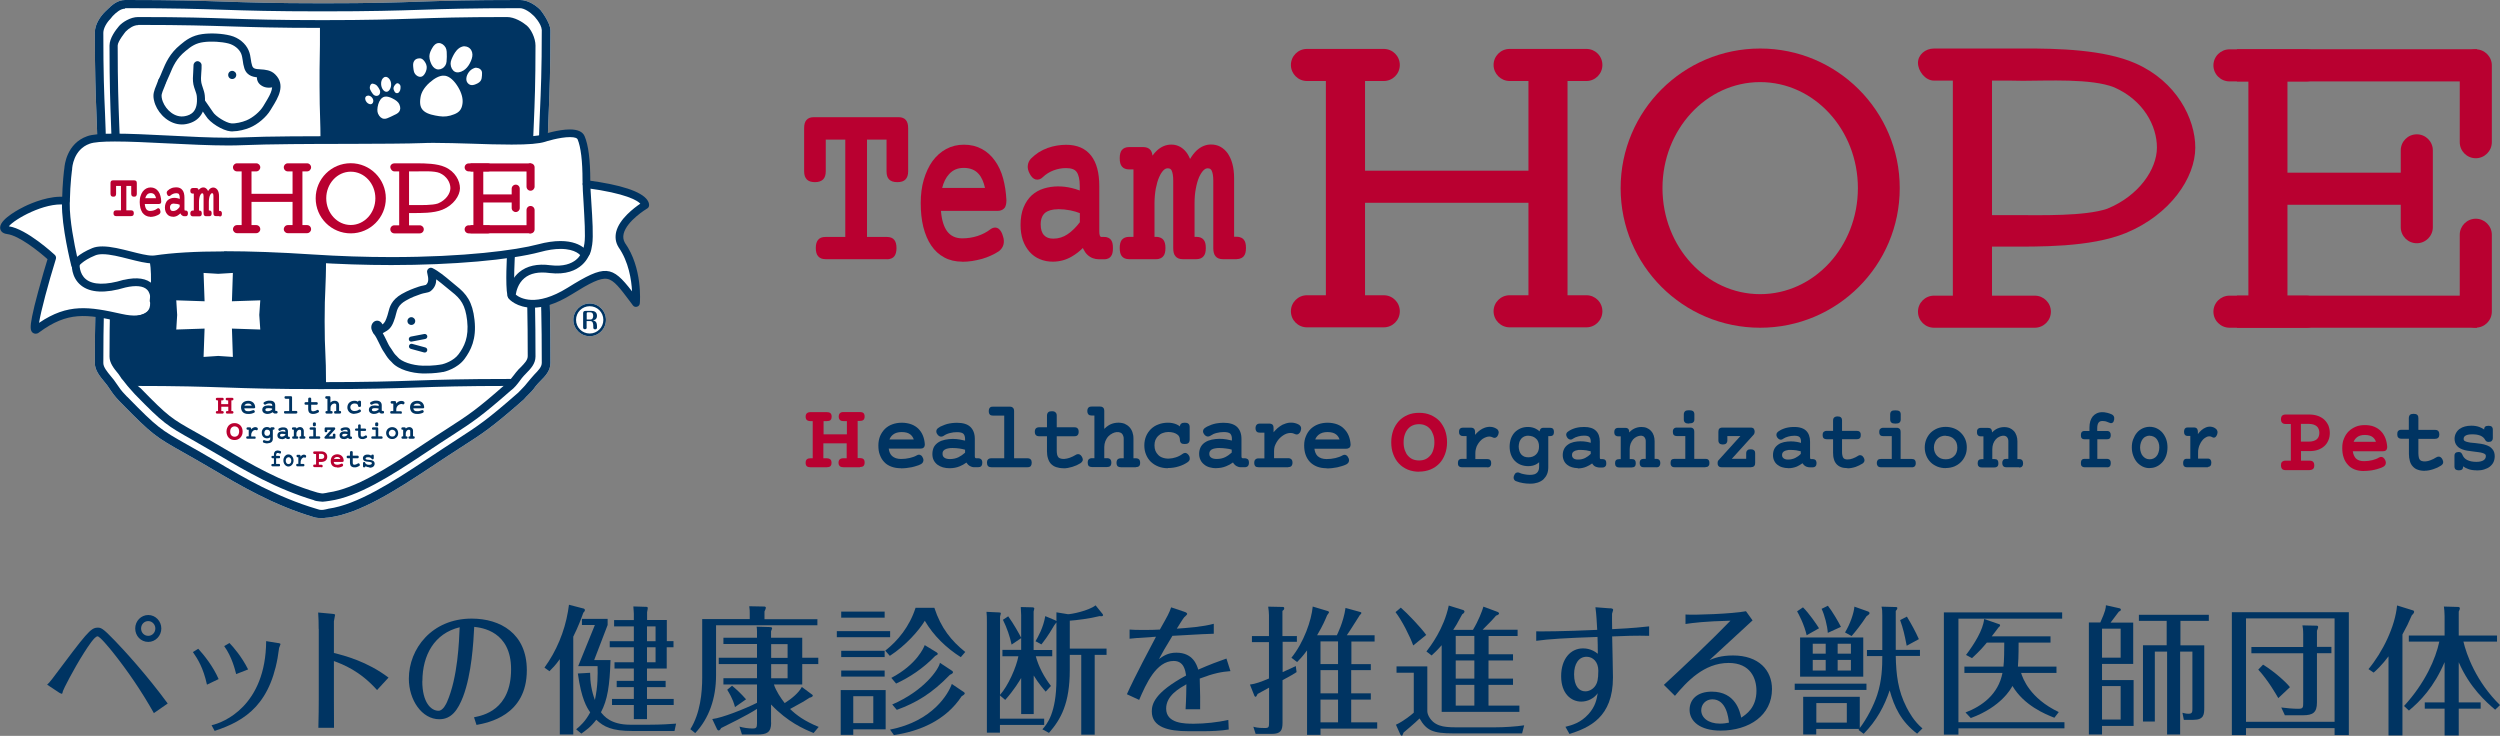 <?xml version="1.0" encoding="UTF-8"?>
<svg xmlns="http://www.w3.org/2000/svg" viewBox="0 0 250.89 73.85">
  <rect x="0" y="0" width="250.89" height="73.85" fill="#808080" stroke="none"/>
  <defs>
    <style>
      .cls-1 {
        fill: #003462;
      }

      .cls-2 {
        fill: #fff;
      }

      .cls-3 {
        fill: #b90030;
      }
    </style>
  </defs>
  <g id="_レイヤー_1" data-name="レイヤー 1">
    <g>
      <path class="cls-1" d="m15.44,71.56c-1.22-2.17-2.62-4.23-4.17-6.17-.29-.35-1.24-1.53-1.48-1.53-.3,0-.94,1-1.34,1.62-1.12,1.76-2.1,3.73-2.13,3.86s-.07.29-.11.29-.16-.06-.26-.11l-1.22-.81c.14-.13.25-.24.51-.58,3.46-4.61,3.85-5.14,4.56-5.14.31,0,.48,0,1.73,1.31.92.95,3.22,3.46,5.3,6.3l-1.41.98Zm-.56-9.84c.74,0,1.31.63,1.31,1.35s-.57,1.35-1.31,1.35-1.31-.6-1.31-1.35.59-1.35,1.31-1.35Zm0,.61c-.41,0-.72.33-.72.74s.3.74.72.74c.4,0,.71-.33.71-.74s-.33-.74-.71-.74Z"/>
      <path class="cls-1" d="m19.89,65.1c.61.67,1.5,1.78,2.05,3.05l-1.17.56c-.37-1.7-.93-2.58-1.41-3.27l.53-.33Zm8.03-.57c.16.03.23.06.23.11s-.12.32-.14.38c-.68,5.61-3.36,7.31-6.47,8.33l-.31-.57c1.22-.26,5.44-1.96,5.48-8.44l1.21.2Zm-4.89,0c.4.42,1.23,1.37,1.87,2.65l-1.2.47c-.11-.42-.41-1.71-1.2-2.81l.53-.31Z"/>
      <path class="cls-1" d="m31.98,63.11c0-.45-.01-1.23-.05-1.64l1.41.13c.07,0,.29.03.29.1,0,.1-.12.54-.12.65v3.18c1.05.26,3.32.84,5.48,2.47l-1.15,1.25c-1.73-1.94-3.44-2.58-4.33-2.91v3.83c0,.99,0,1.9.01,2.87h-1.57c.03-.85.04-2.45.04-2.88v-7.04Z"/>
      <path class="cls-1" d="m47.58,71.98c.85-.17,3.71-.7,3.71-4.82,0-3.82-2.96-4.17-3.7-4.25-.08,1.56-.25,4.71-1.12,7.01-.51,1.31-1.15,2.26-2.38,2.26-1.76,0-3.06-1.94-3.06-4.07,0-3.01,2.32-6.03,6.3-6.03,2.89,0,5.54,1.5,5.54,5.18,0,4.57-3.93,5.28-5.05,5.49l-.25-.77Zm-5.2-3.62c0,2.12.86,2.97,1.63,2.97.45,0,.78-.72.85-.88,1.09-2.48,1.21-6.1,1.27-7.5-2.53.61-3.74,2.79-3.74,5.41Z"/>
      <path class="cls-1" d="m57.52,73.71h-1.34v-7.56c-.45.63-.75.92-1.04,1.21l-.5-.36c1.2-1.66,2.01-3.59,2.36-5.64.08-.47.08-.53.1-.67l1.5.39s.1.06.1.14c0,.11-.1.21-.16.27-.22.61-.5,1.38-1.01,2.4v9.84Zm.5-6.85l1.68-4.14h-1.3v-.61h2.58v.61l-1.35,3.52h1.64c-.08,2.55-.3,4-.96,5.24.3.38.98,1.25,2.94,1.25h1.87c1.24,0,2.21-.07,2.73-.11l-.16.74h-4.19c-2.14,0-2.91-.43-3.66-1.13-.56.75-1.11,1.11-1.5,1.39l-.52-.43c.4-.33.92-.78,1.41-1.7-.33-.47-.89-1.34-1.24-3.9l1.23-.07c0,.93.15,1.85.48,2.73.3-1.37.29-2.56.27-3.4h-1.94Zm9.57-2.51v.61h-.68v2.13h-1.98v1.24h1.87v.63h-1.87v1.18h2.68v.61h-2.68v1.42h-1.32v-1.42h-2.19v-.61h2.19v-1.18h-1.72v-.63h1.72v-1.24h-1.94v-.63h1.94v-1.5h-2.42v-.61h2.42v-1.49h-1.98v-.63h1.98v-.63c0-.15-.03-.45-.05-.74l1.3.04c.08,0,.15.04.15.11,0,.08-.04.26-.07.42v.79h1.98v2.12h.68Zm-1.8,0v-1.49h-.86v1.49h.86Zm-.86.61v1.5h.86v-1.5h-.86Z"/>
      <path class="cls-1" d="m82.03,62.12v.63h-10.17v5.02c0,2.33-.71,4.33-2.09,5.8l-.49-.39c1-1.6,1.19-3.68,1.19-5.18v-5.87h4.77v-.65c0-.17,0-.28-.05-.64l1.53.03c.07,0,.14.06.14.12,0,.08-.04.15-.14.38v.77h5.33Zm-4.64,10.41c0,.99-.45,1.18-1.37,1.18h-1.56l-.25-.79c.41.12.9.19,1.34.19.31,0,.42-.07.42-.49v-1.48c-.97.64-3.09,1.67-3.59,1.92-.05.1-.16.25-.26.25-.04,0-.12-.06-.15-.11l-.49-1.04c.98-.11,3.28-1.02,4.49-1.63v-1.84h-3.37v-.63h3.37v-1.42h-3.84v-.63h3.84v-1.38h-3.37v-.63h3.37v-.64c0-.2-.01-.29-.04-.47l1.37.04c.08,0,.19.04.19.11,0,.06-.1.26-.11.31v.65h3.13v2.01h1.61v.63h-1.61v2.05h-2.84c.18.61.7,1.39,1.08,1.87.74-.47,1.41-1.04,1.72-1.62l1.05.78s.05.04.05.08c0,.14-.23.2-.33.22-.61.4-.67.43-1.95,1.13.63.61,1.41,1.2,2.87,1.8l-.51.61c-.98-.4-2.59-1.09-4.27-2.86v1.81Zm-3.93-3.72c.48.4.89.78,1.41,1.37l-1.11.78c-.07-.26-.19-.79-.78-1.74l.48-.4Zm3.93-2.79h1.65v-1.38h-1.65v1.38Zm0,2.05h1.65v-1.42h-1.65v1.42Z"/>
      <path class="cls-1" d="m89.33,63.34v.61h-5.35v-.61h5.35Zm-.45,5.91v3.94h-3.25v.56h-1.26v-4.5h4.51Zm-.1-7.87v.61h-4.36v-.61h4.36Zm0,3.93v.63h-4.36v-.63h4.36Zm0,1.98v.61h-4.36v-.61h4.36Zm-3.15,2.58v2.7h2.01v-2.7h-2.01Zm8.14-8.87c.66,2.03,1.71,3.32,3.1,4.43l-.45.52c-1.46-.93-2.73-2.15-3.61-3.65-.59.98-1.92,2.49-3.51,3.52l-.46-.52c1.26-.99,2.44-2.42,3.04-4.3h1.88Zm-4.45,12.22c4.3-.84,5.87-3.62,6.2-4.58l1.2.81s.1.07.1.13c0,.11-.18.21-.31.29-1.61,2.45-4.25,3.52-6.8,3.9l-.38-.54Zm4.71-7.72s.08.06.08.11c0,.08-.07.13-.26.22-1.2,1.25-2.59,2.16-3.92,2.77l-.48-.57c2.57-1.35,3.28-3.08,3.35-3.29l1.23.75Zm-4.49,5.2c3.18-1.37,4.66-3.51,4.79-4.18l1.23.81s.08.07.08.13c0,.1-.12.18-.31.26-1.82,1.89-3.39,2.81-5.33,3.52l-.46-.54Z"/>
      <path class="cls-1" d="m100.6,65.85v-.63h1.88v-1.18l-.96.65c-.16-.78-.48-1.71-.87-2.49l.53-.35c.56.78,1.11,1.77,1.3,2.15v-2.24c0-.14-.03-.71-.04-.84l1.2.03c.08,0,.16.06.16.13,0,.04-.05.25-.07.29v3.86h1.87v.63h-1.65c.26,1,.83,2.09,1.52,2.98l-.53.57c-.19-.22-.71-.81-1.2-1.62v3.87h-1.26v-3.62c-.12.21-.71,1.21-1.6,2.2l-.53-.45v2.33h4.44v.63h-4.44v.78h-1.31v-11.13c0-.36,0-.68-.04-1l1.26.06c.08,0,.18.01.18.1,0,.04-.07.26-.08.33v7.84c.81-.89,1.65-2.8,1.84-3.87h-1.6Zm6.76,1.37c0,3.39-.9,4.97-2.09,6.33l-.66-.36c.44-.49,1.41-1.6,1.41-5.02v-5.71c-.03.06-.21.26-.23.31-.64,1.11-1.07,1.63-1.28,1.9l-.59-.32c.25-.42.78-1.35.98-2.52l1,.42s.08.06.12.08v-.88l1.16.19c.33,0,2.04-.33,2.77-.89l.71.88s.04.06.04.1c0,.1-.11.14-.35.1-.93.24-2.35.42-2.99.46v2.8h3.69v.63h-1.19v8.01h-1.35v-8.01h-1.15v1.52Z"/>
      <path class="cls-1" d="m123.49,67.35c-.9.07-1.67.21-3.09.75.05,1.32.05,2.51.04,3.08h-1.46c.01-.15.07-1.09.08-2.51-.72.42-2.03,1.14-2.03,2.44,0,1.52,1.88,1.52,2.8,1.52,1.02,0,2.39-.14,3.44-.38l.04.96c-.72.13-1.88.17-2.38.17h-1.68c-1.98,0-3.66-.39-3.66-1.98,0-.71.23-1.88,3.44-3.61-.07-.46-.2-1.46-1.24-1.46-1.75,0-2.77,2.28-3.47,3.91l-1.23-.57c.81-1.81,2.39-4.76,2.92-5.77-2.01.13-2.23.15-2.65.2v-.92c.38.03.66.04,1.42.04.66,0,1.16-.01,1.62-.04.85-1.5.92-1.63,1.13-2.23l1.28.43c.25.08.33.15.33.24,0,.07-.25.28-.3.33-.1.11-.59.89-.74,1.14,1-.07,2.59-.18,3.71-.49v1c-.52.01-1.21.04-4.15.21-.72,1.17-1.05,1.77-1.35,2.33.41-.29.89-.64,1.74-.64,1.68,0,2.06,1.24,2.2,1.7,1.19-.52,1.97-.81,2.83-1.11l.4,1.25Z"/>
      <path class="cls-1" d="m130.15,63.8v.61h-1.43v3.04c.94-.43,1.05-.47,1.32-.61l.08.61c-.23.15-.61.39-1.41.81v4.26c0,.78-.18,1.13-1.09,1.13h-1.61l-.23-.72c.15.04.4.13,1.12.13.46,0,.46-.06.46-.71v-3.34c-.82.45-.92.5-1.15.63-.08.17-.14.29-.21.29-.04,0-.1-.06-.12-.12l-.44-1.11c.53-.06,1.16-.29,1.91-.61v-3.65h-1.71v-.61h1.71v-2.09c0-.25-.04-.59-.08-.86l1.43.03c.12,0,.18.01.18.15,0,.07-.03.14-.18.25v2.52h1.43Zm7.42,2.84v.61h-1.97v2.33h1.97v.63h-1.97v2.28h2.61v.63h-5.69v.63h-1.35v-8.48c-.44.6-.75.92-1,1.17l-.57-.43c1.26-1.56,2.01-3.75,2.14-5.14l1.53.46s.11.06.11.11-.16.25-.19.29c-.21.5-.41,1-1.01,2.02h1.98s.68-1.32.87-2.74l1.45.4c.07.01.14.04.14.1,0,.07-.04.11-.15.21-.05.06-1.08,1.73-1.31,2.03h2.79v.63h-2.33v2.27h1.97Zm-3.29,0v-2.27h-1.76v2.27h1.76Zm0,2.94v-2.33h-1.76v2.33h1.76Zm0,2.91v-2.28h-1.76v2.28h1.76Z"/>
      <path class="cls-1" d="m141.83,64.79c-.33-.93-1.13-2.51-1.78-3.36l.53-.45c.66.57,2.04,2.02,2.55,2.74l-1.31,1.06Zm1.41,2.1v4.49c0,.38.37,1.04.98,1.32.23.11.63.29,1.82.29h4.04c.83,0,2.06-.07,2.88-.2l-.21.81h-6.9c-2.06,0-2.69-.29-3.39-1.5-.42.43-1.56,1.38-1.6,1.41-.12.31-.14.33-.18.33s-.12-.07-.15-.13l-.44-.98c.82-.38,1.6-1.04,1.79-1.21v-4.01h-1.73v-.63h3.07Zm8.6-1.24v.63h-2.46v1.82h2.46v.63h-2.46v2.08h3.1v.63h-7.8v-6.69c-.45.52-.75.79-1.01,1.03l-.52-.4c.41-.54,1.75-2.27,2.24-4.61l1.48.46s.1.07.1.14c0,.06-.04.17-.23.28-.51.96-.71,1.28-.9,1.56h1.98c.55-.91.92-1.88,1.05-2.33l1.45.54c.07.03.12.1.12.14,0,.11-.18.19-.3.22-.27.33-.4.46-1.35,1.42h3.51v.63h-2.91v1.83h2.46Zm-3.88,0v-1.83h-1.87v1.83h1.87Zm-1.87.63v1.82h1.87v-1.82h-1.87Zm0,2.45v2.08h1.87v-2.08h-1.87Z"/>
      <path class="cls-1" d="m161.56,61.04c.25.01.33.07.33.17,0,.07-.11.32-.11.38-.01.14,0,1.34.01,1.55,2.25-.11,3.03-.21,3.71-.28v.95c-1.15-.04-2.7.01-3.71.06.01.59.08,3.47.08,4.12,0,4.01-2.38,5.03-4.36,5.67l-.41-.72c.66-.17,1.52-.39,2.32-1.28.7-.79.81-1.45.92-2.09-.38.53-1.01.84-1.65.84-1.01,0-2.02-.79-2.02-2.55s.97-2.79,2.18-2.79c.19,0,.85,0,1.5.54,0-.72-.01-1.09-.03-1.69-3.17.11-4.9.21-6.15.39v-.95c.46.01,2.7.01,6.12-.15-.04-.72-.08-1.57-.18-2.27l1.43.11Zm-3.59,6.63c0,1.21.51,1.71,1.13,1.71.5,0,.92-.35,1.09-.71.08-.15.21-.42.21-1.37,0-.85-.52-1.39-1.17-1.39-.82,0-1.26.74-1.26,1.76Z"/>
      <path class="cls-1" d="m169.13,61.67c.94.07,4.74-.07,6.09-.33l.66.92c-1.12,1.02-2.81,2.58-4.32,3.98.48-.19,1.13-.46,2.36-.46,2.59,0,3.91,1.49,3.91,3.37,0,2.63-2.28,4.17-5.16,4.17-2.09,0-3.11-.96-3.11-2.08,0-1.04.76-1.83,2.23-1.83,2.39,0,2.83,2.02,2.95,2.61.49-.32,1.53-.99,1.53-2.7,0-1.2-.57-2.79-2.79-2.79-2.49,0-4.21,1.9-5.39,3.3l-1.11-1.1c2.01-1.85,4.89-4.58,6.68-6.44-2.55.06-3.77.22-4.51.33v-.96Zm2.72,8.51c-.66,0-1.12.5-1.12,1.1,0,.74.7,1.34,1.88,1.34.41,0,.68-.06.9-.1-.05-.47-.25-2.34-1.67-2.34Z"/>
      <path class="cls-1" d="m187.31,68.61v.63h-7.2v-.63h7.2Zm-6-4.86c-.25-1.09-.79-2.1-.96-2.4l.59-.4c.59.57,1.37,1.71,1.61,2.1l-1.24.7Zm5.68.22v3.94h-6.34v-3.94h6.34Zm5.42,9.67c-1.64-1.24-2.31-2.7-2.77-4.36-.52,1.56-1.31,3.05-2.61,4.36l-.52-.39q.04-.06.08-.1h-4.32v.56h-1.31v-3.78h5.68v3.13c.68-.88,1.41-2.26,1.76-3.36.46-1.42.5-2.76.5-3.86h-1.54v-.61h1.54v-3.39c0-.53-.01-.67-.08-.96l1.43.04c.05,0,.16,0,.16.1,0,.12-.11.24-.16.29v3.91h2.43v.61h-2.43c.04,1.88.22,3.47,1.08,5.15.26.5.75,1.41,1.6,2.12l-.53.52Zm-9.19-8.04v-1h-1.3v1h1.3Zm-1.3.63v1.06h1.3v-1.06h-1.3Zm.36,4.33v1.96h3.06v-1.96h-3.06Zm1.15-7.05c-.04-.71-.33-1.81-.62-2.41l.63-.31c.45.57,1.06,1.62,1.31,2.12l-1.32.6Zm2.32,2.09v-1h-1.33v1h1.33Zm-1.33.63v1.06h1.33v-1.06h-1.33Zm3.06-4.86s.14.06.14.15-.05.15-.3.32c-.5.78-1.13,1.57-1.5,1.99l-.66-.36c.52-.86.89-1.95.94-2.59l1.38.49Zm3.87,3.44c-.22-1.14-.34-1.67-.66-2.58l.68-.35c.52.88.82,1.42,1.2,2.26l-1.23.67Z"/>
      <path class="cls-1" d="m207.18,72.48v.61h-10.64v.63h-1.46v-12.26h11.87v.63h-10.41v10.39h10.64Zm-1.01-.45c-.93-.36-3.04-1.23-4.21-3.19-.14.26-1.12,2.1-4.18,3.22l-.53-.56c1.65-.63,3.29-1.81,3.71-3.97h-3.82v-.63h3.92c.07-.54.08-1.8.08-2.41h-1.75c-.44.52-.68.81-1.49,1.56l-.6-.32c.83-1.09,1.72-2.52,1.82-3.61l1.53.53c.05.01.07.07.07.11,0,.07-.03.1-.16.21-.15.19-.57.77-.68.89h5.9v.63h-3.2c0,1.37-.04,2.16-.07,2.41h3.87v.63h-3.55c.16.53.87,2.55,3.78,3.93l-.44.57Z"/>
      <path class="cls-1" d="m214.08,62.46v4.17h-3.13v1.62h3.17v4.6h-3.17v.86h-1.32v-11.24h1.15c.52-1.17.55-1.42.56-1.73l1.39.31c.05.01.11.07.11.13,0,.1-.07.14-.21.21-.27.36-.67.89-.82,1.09h2.27Zm-1.26.63h-1.87v2.91h1.87v-2.91Zm-1.87,9.12h1.87v-3.36h-1.87v3.36Zm7.87-7.45h2.39v6.21c0,.7-.01,1.27-1.09,1.27h-.96l-.14-.71c.12.03.37.1.59.1.41,0,.41-.17.41-.56v-5.68h-1.23v8.32h-1.31v-8.32h-1.23v7.02h-1.19v-7.65h2.38v-2.45h-2.79v-.61h7.02v.61h-2.85v2.45Z"/>
      <path class="cls-1" d="m225.4,73.07v.7h-1.42v-12.33h11.74v12.33h-1.43v-.7h-8.89Zm8.89-.63v-10.38h-8.89v10.38h8.89Zm-3.15-8.75c0-.52-.04-.72-.08-.93l1.42.03c.05,0,.16.01.16.13,0,.08-.04.18-.12.38v1.62h1.45v.63h-1.45v4.95c0,1-.4,1.28-1.39,1.28h-1.83l-.36-.78c.52.07,1.17.13,1.69.13s.51-.11.51-.74v-4.83h-5.2v-.63h5.2v-1.21Zm-2.5,6.37c-.21-.36-1-1.76-2.01-2.86l.48-.5c1.16.71,2.32,1.77,2.7,2.26l-1.17,1.1Z"/>
      <path class="cls-1" d="m241.09,73.8h-1.39v-7.93c-.63.85-1.23,1.41-1.49,1.63l-.52-.35c1.42-1.7,2.68-4.28,2.87-6.39l1.61.5c.05.01.1.07.1.14,0,.08-.05.18-.23.35-.33.77-.51,1.13-.94,1.92v10.13Zm9.31-2.58c-.87-.74-2.55-2.21-3.65-4.76v4.03h2.2v.63h-2.2v2.69h-1.42v-2.69h-1.99v-.63h1.99v-4.04c-1.08,2.52-2.43,3.9-3.58,4.86l-.49-.46c2.14-2.34,3.17-4.74,3.54-6.46h-3.06v-.61h3.59v-1.95c0-.39-.04-.71-.07-.96l1.41.04c.07,0,.19.01.19.14,0,.08-.04.18-.11.32v2.41h3.84v.61h-3.37c.3,1.28,1.26,4.01,3.67,6.37l-.49.47Z"/>
    </g>
  </g>
  <g id="logo">
    <g>
      <g>
        <g>
          <path class="cls-3" d="m89.01,26.01h-6.16c-.34,0-.59-.1-.75-.3-.15-.17-.23-.45-.23-.82s.08-.64.23-.82c.16-.2.41-.29.74-.29h1.99v-9.77h-1.96v3.18c0,.37-.09.63-.26.81-.18.18-.45.28-.82.28s-.65-.09-.82-.27c-.18-.19-.27-.45-.27-.82v-4.31c0-.38.07-.65.23-.83.16-.19.4-.29.74-.29h8.5c.34,0,.59.1.75.3.14.17.22.43.22.82v4.31c0,.37-.09.63-.27.82-.17.18-.44.27-.82.27s-.64-.09-.82-.27c-.18-.18-.26-.45-.26-.82v-3.18h-1.96v9.77h1.99c.34,0,.6.1.75.3.14.17.22.45.22.82s-.08.65-.23.83c-.09.12-.31.29-.74.29Z"/>
          <path class="cls-3" d="m96.56,26.26c-.67,0-1.27-.14-1.79-.42-.52-.28-.97-.68-1.32-1.21-.34-.5-.6-1.11-.79-1.85-.18-.73-.26-1.53-.26-2.4s.1-1.65.31-2.36c.21-.71.5-1.33.87-1.85.39-.53.86-.94,1.38-1.22.54-.29,1.14-.43,1.78-.43.68,0,1.28.15,1.81.44.52.28.96.69,1.31,1.19.35.49.62,1.06.81,1.76.18.66.29,1.38.33,2.18,0,.36-.06.6-.18.77-.12.14-.32.3-.69.3h-5.7c.07.9.28,1.58.61,2.04.36.48.86.72,1.53.72.52,0,1.04-.08,1.54-.24.48-.16.91-.38,1.27-.66.32-.24.65-.24.89-.02.18.17.3.4.38.7.1.28.12.56.06.82-.07.29-.24.52-.48.7-.24.16-.5.3-.79.43-.27.13-.56.23-.89.33-.34.09-.67.16-.97.21-.33.05-.67.08-1.01.08Zm-2-7.4h4.29c-.13-.6-.34-1.08-.65-1.42-.35-.39-.84-.59-1.48-.59-.61,0-1.08.2-1.46.61-.33.35-.56.82-.71,1.4Z"/>
          <path class="cls-3" d="m105.65,26.26c-.46,0-.89-.08-1.29-.25-.4-.16-.75-.41-1.04-.74-.28-.32-.51-.71-.67-1.16-.15-.45-.23-.96-.23-1.53,0-.68.1-1.28.3-1.76.21-.51.48-.9.82-1.22.35-.31.75-.54,1.21-.68.9-.28,1.88-.27,2.8-.05.27.06.54.15.81.25v-.45c0-.66-.11-1.14-.32-1.42-.19-.26-.54-.38-1.06-.38-.42,0-.82.07-1.25.23-.4.15-.77.38-1.08.68-.21.21-.46.29-.72.23-.24-.07-.43-.26-.6-.59-.16-.3-.22-.58-.18-.84.03-.25.14-.48.32-.67.24-.24.51-.45.78-.63.29-.18.59-.32.89-.43.31-.11.61-.19.92-.24.3-.05.62-.08.93-.08,1.11,0,1.95.37,2.51,1.09.55.7.82,1.73.82,3.05v4.55c0,.37.07.56.21.56h.29c.39,0,.59.17.69.32.12.16.18.41.18.8s-.06.64-.2.82c-.08.12-.28.3-.67.3h-.54c-.21,0-.42-.04-.61-.11-.2-.07-.38-.19-.55-.35-.15-.14-.28-.33-.39-.55-.02-.04-.04-.08-.06-.12-.34.34-.72.63-1.12.86-.58.34-1.22.51-1.9.51Zm.52-5.26c-.27,0-.52.03-.74.09-.2.06-.38.14-.54.26-.14.12-.25.27-.32.44-.09.2-.13.45-.13.74,0,.47.11.83.33,1.07.22.24.52.35.93.35.53,0,1.01-.15,1.45-.45.44-.3.85-.71,1.22-1.2v-.91c-.3-.12-.62-.21-.96-.28-.42-.08-.83-.12-1.24-.12Z"/>
          <path class="cls-3" d="m124.13,26.01h-1.42c-.32,0-.57-.1-.73-.3-.15-.18-.22-.45-.22-.82v-6.77c0-.46-.06-.8-.17-1.01-.06-.11-.15-.22-.39-.22-.14,0-.27.06-.41.19-.16.15-.31.39-.45.69-.14.32-.25.71-.33,1.15-.09.45-.13.95-.13,1.52v3.33h.19c.33,0,.57.1.73.3.15.18.21.44.21.82s-.07.65-.22.82c-.15.19-.4.3-.73.3h-1.37c-.33,0-.57-.1-.73-.3-.15-.17-.22-.43-.22-.82v-6.77c0-.46-.06-.8-.16-1.01-.08-.16-.2-.22-.4-.22-.14,0-.27.06-.41.19-.16.16-.31.39-.44.69-.14.31-.25.7-.34,1.15-.08.46-.13.97-.13,1.52v3.33h.16c.41,0,.62.16.73.3.14.18.21.44.21.82s-.07.65-.22.82c-.1.13-.31.3-.72.3h-2.71c-.32,0-.57-.1-.73-.3-.14-.18-.21-.45-.21-.82s.07-.64.21-.82c.17-.2.41-.3.73-.3h.44v-6.77h-.44c-.32,0-.56-.1-.72-.29-.15-.18-.22-.45-.22-.83s.07-.64.21-.82c.17-.2.41-.3.73-.3h1.42c.32,0,.57.1.73.3.11.14.17.32.2.56.13-.19.28-.36.43-.5.44-.41.93-.61,1.46-.61.26,0,.51.05.73.15.24.1.45.26.64.46.18.19.34.44.47.74.02.03.03.06.04.09.21-.35.43-.63.66-.85.43-.39.91-.6,1.44-.6.33,0,.65.07.93.22.28.15.53.37.74.66.2.29.37.65.48,1.07.11.41.17.89.17,1.46v5.85h.25c.41,0,.62.16.73.3.14.17.21.43.21.82s-.07.65-.22.83c-.1.12-.31.29-.72.29Z"/>
        </g>
        <g>
          <g>
            <rect class="cls-3" x="135.71" y="17.13" width="20.81" height="3.22"/>
            <g>
              <rect class="cls-3" x="133.06" y="7.52" width="3.93" height="23.33"/>
              <path class="cls-3" d="m140.48,6.52c0,.89-.72,1.61-1.61,1.61h-7.71c-.89,0-1.61-.73-1.61-1.61h0c0-.89.72-1.61,1.61-1.61h7.71c.89,0,1.61.72,1.61,1.61h0Z"/>
              <path class="cls-3" d="m140.48,31.24c0,.89-.72,1.61-1.61,1.61h-7.71c-.89,0-1.61-.72-1.61-1.61h0c0-.89.72-1.61,1.61-1.61h7.71c.89,0,1.61.72,1.61,1.61h0Z"/>
            </g>
            <g>
              <rect class="cls-3" x="153.39" y="7.52" width="3.92" height="23.33"/>
              <path class="cls-3" d="m160.81,6.52c0,.89-.72,1.61-1.6,1.61h-7.71c-.88,0-1.61-.73-1.61-1.61h0c0-.89.72-1.61,1.61-1.61h7.71c.89,0,1.6.72,1.6,1.61h0Z"/>
              <path class="cls-3" d="m160.81,31.24c0,.89-.72,1.61-1.6,1.61h-7.71c-.88,0-1.61-.72-1.61-1.61h0c0-.89.72-1.61,1.61-1.61h7.71c.89,0,1.6.72,1.6,1.61h0Z"/>
            </g>
          </g>
          <path class="cls-3" d="m190.65,18.88c0,7.74-6.27,14.01-14.01,14.01s-14-6.27-14-14.01,6.27-14.01,14-14.01,14.01,6.27,14.01,14.01Zm-14.01-10.64c-5.41,0-9.8,4.77-9.8,10.64s4.39,10.64,9.8,10.64,9.81-4.76,9.81-10.64-4.4-10.64-9.81-10.64Z"/>
          <g>
            <rect class="cls-3" x="195.98" y="7.55" width="3.93" height="23.33"/>
            <path class="cls-3" d="m205.82,31.28c0,.89-.73,1.61-1.62,1.61h-10.11c-.89,0-1.61-.72-1.61-1.61h0c0-.89.72-1.61,1.61-1.61h10.11c.89,0,1.62.72,1.62,1.61h0Z"/>
            <path class="cls-3" d="m199.65,21.59s2.86,0,2.83,0c2.29,0,6.75.12,8.99-.64,3.18-1.3,4.99-3.96,4.99-6.14s-1.34-4.75-4.3-6.05c-2.28-.9-6.72-.65-9.16-.65l-1.21-.02h-7.7c-.89,0-1.61-.97-1.61-1.78h0c0-.8.72-1.44,1.61-1.44h9.01c3.41-.01,8.05.1,11.19,1.48,4.14,1.81,6.02,5.57,6.02,8.46,0,3.04-2.53,6.75-6.98,8.58-3.58,1.46-8.78,1.36-11.97,1.36h-1.64l-.07-3.16Z"/>
          </g>
          <g>
            <rect class="cls-3" x="225.64" y="7.55" width="3.92" height="23.33"/>
            <path class="cls-3" d="m233.07,6.56c0,.89-.73,1.61-1.61,1.61h-7.71c-.89,0-1.62-.72-1.62-1.61h0c0-.89.73-1.61,1.62-1.61h7.71c.88,0,1.61.73,1.61,1.61h0Z"/>
            <path class="cls-3" d="m233.07,31.28c0,.89-.73,1.61-1.61,1.61h-7.71c-.89,0-1.62-.72-1.62-1.61h0c0-.89.73-1.61,1.62-1.61h7.71c.88,0,1.61.72,1.61,1.61h0Z"/>
            <path class="cls-3" d="m242.54,24.41c-.89,0-1.61-.72-1.61-1.61v-7.71c0-.89.72-1.61,1.61-1.61h0c.89,0,1.61.72,1.61,1.61v7.71c0,.89-.72,1.61-1.61,1.61h0Z"/>
            <g>
              <path class="cls-3" d="m248.46,15.88c-.89,0-1.61-.72-1.61-1.61v-7.71c0-.89.72-1.61,1.61-1.61h0c.89,0,1.61.73,1.61,1.61v7.71c0,.89-.73,1.61-1.61,1.61h0Z"/>
              <rect class="cls-3" x="224.49" y="4.94" width="24.09" height="3.23"/>
            </g>
            <g>
              <path class="cls-3" d="m248.46,21.95c-.89,0-1.61.73-1.61,1.61v7.71c0,.89.72,1.61,1.61,1.61h0c.89,0,1.61-.72,1.61-1.61v-7.71c0-.89-.73-1.61-1.61-1.61h0Z"/>
              <rect class="cls-3" x="224.49" y="29.67" width="24.09" height="3.22"/>
            </g>
            <rect class="cls-3" x="228.89" y="17.33" width="14.01" height="3.22"/>
          </g>
        </g>
        <path class="cls-3" d="m86.29,46.89h-1.65c-.16,0-.27-.03-.35-.1-.09-.08-.14-.19-.14-.35,0-.2.07-.3.14-.35.07-.06.18-.1.34-.1h.34v-1.5h-2.34v1.5h.34c.15,0,.27.04.35.1.13.11.13.29.13.35,0,.11-.01.25-.12.35-.09.07-.2.1-.36.1h-1.65c-.15,0-.26-.03-.34-.09-.1-.09-.13-.2-.13-.36s.04-.27.13-.35c.08-.07.2-.1.35-.1h.23v-3.73h-.23c-.16,0-.27-.04-.35-.1-.08-.07-.13-.19-.13-.34s.04-.28.13-.35c.08-.07.2-.11.35-.11h1.65c.15,0,.27.03.35.1.09.07.13.19.13.35,0,.06,0,.24-.12.35-.08.07-.19.1-.35.1h-.34v1.33h2.34v-1.33h-.34c-.11,0-.26-.01-.35-.11-.05-.04-.13-.14-.13-.34s.08-.31.14-.36c.06-.06.18-.1.34-.1h1.65c.15,0,.26.03.35.1.06.05.12.16.12.35,0,.15-.04.27-.12.34-.1.09-.25.1-.35.1h-.23v3.73h.23c.15,0,.26.03.35.1.09.08.12.2.12.35s-.04.27-.12.35c-.09.07-.2.1-.35.1Z"/>
        <path class="cls-1" d="m90.4,46.99c-.34,0-.66-.05-.95-.16-.29-.11-.53-.26-.71-.46-.2-.2-.34-.45-.44-.72-.11-.27-.15-.59-.15-.95,0-.34.06-.65.17-.93.12-.28.28-.52.49-.73.21-.2.46-.36.75-.46.59-.22,1.34-.2,1.89,0,.28.1.52.26.72.45.19.2.35.43.45.69.11.27.17.56.19.86,0,.16-.04.27-.12.34-.08.07-.18.1-.31.1h-3.19c.04.33.15.57.33.74.21.19.51.3.9.3.3,0,.59-.03.88-.1.27-.06.51-.15.72-.27.13-.08.28-.08.39,0,.11.05.17.18.21.27.06.12.07.26.02.37-.03.11-.12.2-.26.27-.13.07-.28.12-.42.16-.14.05-.3.09-.48.13-.18.03-.34.06-.52.08-.18.02-.36.03-.55.03Zm-1.14-2.89h2.44c-.07-.21-.18-.37-.34-.5-.2-.16-.49-.24-.87-.24-.36,0-.65.08-.86.25-.17.13-.29.29-.37.5Z"/>
        <path class="cls-1" d="m95.3,46.99c-.24,0-.47-.03-.68-.09-.2-.06-.38-.15-.55-.27-.15-.12-.28-.27-.37-.45-.09-.18-.13-.38-.13-.62,0-.27.06-.51.16-.71.11-.19.27-.35.46-.47.19-.12.41-.2.65-.25.53-.11,1.03-.1,1.49-.02.19.03.36.07.52.11v-.17c0-.24-.06-.41-.17-.52-.12-.11-.33-.16-.64-.16-.25,0-.49.03-.71.09-.24.06-.45.15-.63.28-.11.07-.22.09-.33.07-.1-.02-.2-.09-.29-.21-.12-.15-.12-.28-.11-.37.02-.12.09-.21.19-.28.13-.1.27-.18.43-.23.14-.07.3-.12.46-.17.16-.04.32-.07.49-.09.16-.02.32-.03.5-.03.59,0,1.04.13,1.33.4.3.28.46.69.46,1.21v1.75c0,.17.06.2.16.2h.16c.14,0,.25.04.32.11.08.08.11.18.11.34,0,.1-.01.24-.11.35-.08.07-.18.1-.32.1h-.3c-.12,0-.21,0-.3-.03-.11-.04-.2-.08-.28-.13-.09-.06-.15-.13-.21-.21-.03-.03-.05-.06-.07-.1-.22.16-.45.29-.68.38-.31.13-.65.19-1.01.19Zm.29-2.03c-.16,0-.3.01-.44.04-.11.02-.21.05-.32.11-.08.04-.14.1-.19.18-.04.06-.05.15-.05.25,0,.17.05.29.17.38.13.1.32.15.57.15.31,0,.59-.06.85-.18.24-.12.47-.28.67-.46v-.3c-.18-.05-.36-.09-.56-.12-.22-.03-.45-.05-.7-.05Z"/>
        <path class="cls-1" d="m103.12,46.89h-3.63c-.14,0-.24-.03-.32-.1-.11-.11-.12-.25-.12-.35,0-.15.03-.27.11-.34.07-.07.18-.11.32-.11h1.3v-4.28h-1.12c-.13,0-.24-.03-.31-.09-.09-.09-.12-.21-.12-.36s.04-.28.11-.35c.09-.1.23-.1.32-.1h1.67c.15,0,.26.04.33.12.07.06.11.18.11.33v4.73h1.34c.14,0,.25.04.32.11.08.08.11.2.11.34s-.04.26-.1.34c-.09.08-.19.11-.33.11Z"/>
        <path class="cls-1" d="m106.73,46.99c-.28,0-.52-.04-.73-.11-.2-.06-.38-.18-.53-.33-.13-.14-.23-.32-.3-.55-.07-.22-.1-.45-.1-.71v-1.51h-.79c-.15,0-.25-.04-.32-.11-.07-.07-.11-.18-.11-.34s.04-.27.11-.34c.07-.07.18-.11.32-.11h.79v-1.17c0-.15.05-.27.13-.34.07-.07.19-.1.36-.1s.28.03.36.11c.08.06.13.17.13.33v1.17h1.76c.15,0,.26.03.33.11.07.07.11.18.11.34s-.04.28-.12.35c-.05.06-.16.1-.32.1h-1.76v1.46c0,.12.01.25.04.39.03.1.06.18.11.24.04.06.1.1.19.13.23.1.58.07.96-.06.22-.08.43-.18.62-.3.1-.06.21-.08.33-.05.11.04.2.12.28.26.08.15.1.27.07.38-.04.1-.11.18-.21.25-.11.07-.24.14-.39.21-.14.06-.29.11-.43.16-.15.04-.3.08-.45.11-.18.03-.32.04-.44.04Z"/>
        <path class="cls-1" d="m113.99,46.89h-1.5c-.14,0-.24-.03-.32-.09-.09-.09-.12-.21-.12-.36s.04-.26.11-.34c.08-.07.19-.11.33-.11h.28v-1.92c0-.12,0-.21-.04-.3-.03-.09-.07-.17-.11-.22-.04-.05-.1-.1-.17-.13-.25-.11-.53-.06-.79.06-.17.08-.3.18-.43.31-.13.14-.22.3-.3.48-.07.18-.11.39-.11.6v1.11h.28c.14,0,.25.04.32.11.07.07.11.19.11.34s-.03.26-.11.34c-.08.07-.18.1-.33.1h-1.5c-.14,0-.24-.03-.32-.09-.1-.11-.11-.26-.11-.35,0-.15.03-.27.11-.34.08-.07.18-.11.32-.11h.24v-4.28h-.28c-.14,0-.24-.03-.31-.1-.08-.09-.12-.2-.12-.35s.04-.28.12-.35c.08-.09.22-.1.32-.1h.83c.15,0,.25.04.32.11.07.06.11.18.11.34v1.79c.15-.15.31-.28.48-.38.47-.27,1.07-.31,1.55-.14.2.09.36.2.48.33.13.13.23.29.31.5.07.19.11.41.11.66v1.98h.23c.15,0,.25.04.33.11.07.07.11.19.11.34s-.03.27-.11.34c-.08.07-.18.1-.33.1Z"/>
        <path class="cls-1" d="m117.21,46.99c-.35,0-.67-.06-.96-.17-.3-.12-.55-.28-.76-.48-.21-.21-.37-.45-.48-.73-.11-.26-.17-.57-.17-.91s.06-.63.17-.91c.12-.29.29-.53.49-.73.22-.21.47-.37.76-.47.28-.11.6-.17.95-.17.3,0,.57.05.82.15.14.06.27.13.38.22.01-.13.05-.21.13-.27.07-.07.19-.1.36-.1s.28.03.36.1c.08.06.13.18.13.33v1.28c0,.18-.07.28-.13.33-.08.07-.19.1-.37.1s-.29-.03-.36-.1c-.08-.08-.12-.19-.12-.34,0-.11-.03-.21-.07-.3-.04-.09-.11-.16-.21-.23-.09-.07-.21-.12-.36-.17-.33-.09-.74-.1-1.09.04-.17.06-.31.15-.44.28-.13.12-.22.27-.29.42-.06.16-.09.34-.09.53,0,.2.03.38.09.54.07.17.16.3.27.41.12.13.26.22.43.28.41.16.92.12,1.34-.02.24-.07.47-.19.69-.35.11-.08.23-.11.33-.09.12.04.22.12.3.25.07.1.1.22.09.34,0,.08-.04.21-.21.33-.26.18-.56.33-.91.43-.35.11-.71.16-1.07.16Z"/>
        <path class="cls-1" d="m122.08,46.99c-.24,0-.47-.03-.68-.09-.22-.06-.4-.15-.55-.28-.15-.12-.28-.26-.37-.45-.09-.19-.14-.39-.14-.62,0-.27.06-.5.17-.71.11-.19.26-.35.46-.47.19-.12.41-.2.64-.25.54-.11,1.03-.1,1.5-.02.19.03.36.07.52.11v-.17c0-.24-.06-.41-.17-.52-.11-.11-.34-.16-.64-.16-.26,0-.49.03-.72.09-.23.05-.43.15-.63.28-.11.07-.22.09-.32.07-.1-.02-.21-.09-.3-.21-.12-.16-.13-.29-.11-.37.02-.11.08-.2.18-.27.14-.1.27-.18.43-.23.15-.07.31-.13.46-.17.14-.04.3-.07.49-.09.16-.02.32-.03.5-.03.59,0,1.03.13,1.33.4.3.28.46.69.46,1.21v1.75c0,.17.05.2.16.2h.16c.14,0,.24.04.32.1.08.08.11.19.11.35s-.04.26-.11.34c-.09.08-.19.11-.33.11h-.3c-.12,0-.21,0-.3-.03-.12-.04-.21-.08-.28-.13-.09-.07-.16-.14-.22-.22-.02-.03-.04-.06-.06-.1-.22.16-.45.29-.69.38-.31.13-.64.19-1,.19Zm.28-2.03c-.15,0-.3.01-.43.04-.11.02-.22.05-.33.11-.07.04-.13.1-.18.18-.04.06-.06.15-.06.25,0,.17.06.29.17.37.13.1.32.15.58.15.31,0,.59-.06.84-.18.24-.12.46-.28.66-.46v-.3c-.17-.05-.35-.09-.56-.11-.22-.03-.45-.05-.7-.05Z"/>
        <path class="cls-1" d="m129.29,46.89h-2.98c-.15,0-.26-.03-.33-.1-.07-.08-.11-.19-.11-.34,0-.19.06-.29.12-.34.06-.07.17-.11.32-.11h.58v-2.58h-.45c-.14,0-.25-.03-.32-.1-.08-.08-.12-.2-.12-.35s.04-.27.12-.35c.06-.07.17-.11.31-.11h.95c.14,0,.26.04.33.11.09.09.1.24.1.34v.42c.05-.06.1-.12.15-.17.16-.17.31-.31.49-.43.16-.12.35-.21.55-.27.42-.15.91-.13,1.32.09.12.07.2.16.24.27.03.12.02.24-.03.38-.05.14-.13.24-.22.3-.11.07-.24.07-.38,0-.23-.12-.51-.13-.79-.04-.14.05-.27.11-.38.19-.14.09-.25.19-.35.29-.11.11-.2.23-.29.38-.08.14-.15.29-.2.43-.04.14-.06.3-.06.48v.7h1.41c.14,0,.25.04.32.11.08.07.12.19.12.34s-.04.27-.12.35c-.08.07-.18.1-.32.1Z"/>
        <path class="cls-1" d="m133.13,46.99c-.34,0-.66-.05-.95-.16-.28-.11-.51-.26-.71-.46-.19-.2-.34-.44-.44-.72-.1-.27-.15-.6-.15-.95s.06-.66.18-.93c.11-.28.27-.52.48-.73.22-.2.47-.36.75-.46.6-.22,1.34-.2,1.89,0,.29.11.53.26.71.46.2.2.35.42.46.69.1.26.17.54.19.86,0,.16-.04.27-.12.34-.08.06-.18.1-.32.1h-3.19c.04.33.15.57.32.74.21.19.51.3.9.3.29,0,.59-.03.88-.1.27-.06.51-.15.72-.27.14-.08.29-.08.39,0,.08.04.15.13.21.27.06.11.07.24.03.36-.03.11-.12.2-.26.28-.12.06-.26.11-.42.16-.15.05-.31.09-.48.13-.17.03-.35.06-.52.08-.18.02-.37.03-.55.03Zm-1.14-2.89h2.44c-.07-.21-.18-.37-.34-.5-.2-.16-.49-.24-.87-.24-.35,0-.64.08-.86.25-.17.13-.3.3-.37.5Z"/>
        <path class="cls-3" d="m142.41,47.34c-.4,0-.78-.07-1.13-.21-.35-.15-.65-.35-.89-.61-.24-.25-.43-.57-.57-.94-.14-.36-.2-.76-.2-1.2s.07-.82.2-1.19c.13-.36.33-.68.57-.94.24-.26.54-.46.89-.61.33-.14.7-.21,1.14-.21s.81.07,1.13.21c.34.14.64.34.9.6.24.27.43.58.57.94.13.37.2.76.2,1.2s-.07.84-.2,1.19c-.14.37-.33.69-.57.94-.25.26-.55.47-.9.61-.35.14-.73.21-1.13.21Zm0-4.77c-.24,0-.45.04-.63.12-.19.08-.34.19-.48.35-.14.16-.24.34-.32.57-.08.22-.12.49-.12.78s.04.56.12.78c.08.23.18.42.31.56.14.16.3.28.48.36.38.16.91.16,1.27,0,.18-.08.34-.2.48-.36.14-.14.24-.33.31-.56.08-.23.12-.49.12-.78s-.04-.55-.12-.77c-.08-.23-.18-.42-.31-.57-.14-.16-.3-.28-.47-.35-.19-.09-.4-.13-.64-.13Z"/>
        <path class="cls-1" d="m149.27,46.89h-2.56c-.14,0-.24-.04-.31-.11-.08-.08-.09-.22-.09-.31,0-.14.03-.25.1-.32.06-.06.16-.1.29-.1h.48v-2.29h-.36c-.16,0-.25-.06-.3-.11-.09-.09-.1-.22-.1-.31s.01-.22.1-.32c.04-.04.13-.1.29-.1h.81c.14,0,.24.04.31.11.06.07.1.17.1.31v.31s.05-.06.07-.09c.15-.17.3-.29.43-.39.15-.1.3-.19.48-.25.41-.14.83-.11,1.16.1.1.05.18.14.21.25.04.09.03.21-.02.34-.05.11-.1.22-.21.28-.09.07-.23.07-.36,0-.2-.1-.41-.11-.65-.02-.09.03-.2.08-.33.16-.1.07-.2.16-.29.26-.09.11-.18.22-.24.34-.07.11-.12.24-.16.4-.04.14-.06.29-.06.42v.62h1.19c.14,0,.23.03.3.1.09.09.1.22.1.31,0,.1-.01.23-.1.32-.06.07-.16.11-.3.11Z"/>
        <path class="cls-1" d="m153.56,48.54c-.25,0-.49-.02-.72-.06-.24-.04-.47-.1-.69-.19-.1-.03-.18-.11-.22-.21-.04-.09-.04-.21.01-.34.05-.14.11-.23.2-.28.11-.06.22-.06.32-.02.17.08.34.13.54.16.32.07.72.08.98,0,.11-.04.2-.09.27-.16.07-.07.12-.15.16-.26.03-.08.05-.2.05-.34v-.45c-.1.09-.21.16-.32.22-.24.12-.49.17-.78.17-.27,0-.51-.05-.73-.13-.23-.09-.43-.22-.6-.39-.17-.17-.3-.38-.39-.62-.09-.24-.14-.52-.14-.82s.05-.58.14-.83c.09-.23.22-.44.38-.61.17-.17.37-.3.6-.4.47-.19,1.09-.18,1.53.06.13.07.25.15.36.25,0-.1.04-.19.1-.25.07-.08.17-.11.31-.11h.63c.13,0,.23.03.3.1.07.08.1.19.1.32s-.03.24-.09.31c-.08.08-.18.11-.31.11h-.17v3.11c0,.26-.04.5-.12.69-.08.2-.21.38-.36.53-.15.14-.35.25-.58.33-.22.07-.46.11-.74.11Zm-.17-4.82c-.16,0-.3.03-.42.08-.11.05-.22.13-.3.22-.08.09-.14.21-.19.34-.04.15-.07.3-.07.45s.03.31.07.45c.04.13.1.24.18.34.08.09.18.16.3.22.25.1.59.1.86,0,.12-.05.24-.12.33-.21.09-.09.17-.2.22-.33.06-.14.08-.3.08-.47s-.02-.33-.08-.47c-.05-.13-.12-.24-.22-.32-.09-.09-.21-.16-.33-.21-.14-.05-.28-.08-.44-.08Z"/>
        <path class="cls-1" d="m158.34,46.98c-.2,0-.4-.03-.59-.09-.18-.05-.35-.14-.48-.25-.14-.11-.25-.25-.32-.41-.08-.17-.12-.35-.12-.56,0-.24.05-.45.15-.64.09-.17.22-.31.4-.43.15-.11.34-.18.56-.24.47-.1.9-.09,1.3-.02.13.02.27.06.4.1v-.13c0-.21-.05-.36-.14-.45-.09-.1-.27-.14-.52-.14-.21,0-.41.02-.6.08-.21.05-.38.13-.53.23-.08.07-.19.1-.29.08-.12-.03-.21-.09-.28-.2-.08-.12-.11-.24-.1-.34.02-.1.08-.19.17-.25.12-.09.24-.16.37-.22.13-.06.27-.11.41-.15.16-.04.29-.06.43-.08.15-.01.29-.02.43-.02.51,0,.9.12,1.16.37.27.25.4.62.4,1.1v1.58c0,.17.05.17.11.17h.14c.13,0,.23.03.3.1.09.09.1.22.1.32,0,.1,0,.23-.1.32-.07.07-.17.11-.3.11h-.26c-.08,0-.17-.01-.28-.04-.08-.02-.16-.05-.24-.1-.08-.06-.14-.12-.2-.21-.01-.02-.02-.04-.04-.06-.17.13-.36.23-.56.32-.27.12-.57.18-.88.18Zm.25-1.83c-.13,0-.25,0-.35.04-.11.02-.2.05-.27.1-.06.03-.11.08-.16.15-.03.05-.05.13-.05.22,0,.15.05.25.14.33.1.09.26.13.47.13.26,0,.5-.05.71-.16.2-.1.39-.24.56-.41v-.26c-.14-.04-.29-.07-.46-.1-.19-.02-.4-.04-.6-.04Z"/>
        <path class="cls-1" d="m166.23,46.89h-1.28c-.13,0-.23-.03-.3-.11-.07-.08-.1-.18-.1-.32s.03-.23.09-.3c.08-.08.18-.11.31-.11h.21v-1.71c0-.1,0-.2-.03-.27-.02-.07-.06-.14-.1-.19-.04-.05-.08-.08-.14-.11-.15-.08-.41-.05-.64.06-.13.06-.25.15-.36.27-.1.13-.19.27-.25.43-.06.18-.09.36-.09.55v.99h.21c.14,0,.23.03.3.1.07.08.1.18.1.32s-.03.24-.09.31c-.08.08-.18.11-.31.11h-1.28c-.13,0-.24-.04-.3-.11-.07-.07-.1-.17-.1-.31s.03-.25.1-.31c.07-.07.16-.1.3-.1h.17v-2.29h-.25c-.13,0-.24-.04-.3-.11-.07-.07-.1-.17-.1-.31s.03-.24.1-.32c.06-.07.17-.11.3-.11h.71c.14,0,.24.04.3.11.08.08.09.22.09.31v.04c.11-.13.24-.23.38-.32.26-.15.54-.23.84-.23.2,0,.39.03.55.1.16.07.31.17.42.29.12.13.21.28.27.46.06.17.09.37.09.58v1.77h.17c.14,0,.24.04.3.11.06.06.1.17.1.31s-.04.25-.1.32c-.04.05-.12.11-.3.11Z"/>
        <g>
          <path class="cls-1" d="m171.16,46.89h-3.11c-.13,0-.23-.03-.3-.11-.09-.09-.1-.22-.1-.32,0-.14.03-.24.09-.31.07-.07.17-.1.3-.1h1.09v-2.29h-.85c-.14,0-.24-.04-.31-.11-.06-.07-.09-.17-.09-.31,0-.09,0-.22.1-.32.06-.07.16-.11.3-.11h1.35c.14,0,.24.04.31.12.08.08.09.21.09.31v2.71h1.12c.09,0,.21,0,.3.1.09.09.1.22.1.31s0,.23-.11.32c-.06.07-.16.1-.3.1Z"/>
          <path class="cls-1" d="m169.51,42.51c-.19,0-.32-.03-.4-.1-.06-.04-.13-.14-.13-.31v-.52c0-.13.05-.25.14-.32.07-.06.2-.09.39-.09s.31.03.39.08c.09.08.14.18.14.32v.52c0,.14-.04.24-.13.31-.08.06-.21.09-.4.09Z"/>
        </g>
        <path class="cls-1" d="m175.74,46.89h-2.97c-.13,0-.23-.03-.3-.11-.09-.09-.1-.22-.1-.32,0-.12.03-.21.1-.28l2.19-2.42h-1.31v.44c0,.17-.07.26-.12.31-.16.13-.51.13-.66,0-.08-.07-.12-.18-.12-.32v-.86c0-.14.03-.24.09-.31.07-.07.17-.11.31-.11h2.84c.14,0,.24.04.31.11.06.08.09.18.09.31,0,.11-.03.2-.09.28l-2.2,2.43h1.44v-.54c0-.14.04-.24.12-.31.08-.09.23-.1.33-.1s.25.01.35.11c.09.07.1.2.1.3v.95c0,.1-.01.23-.1.32-.06.07-.17.11-.3.11Z"/>
        <path class="cls-1" d="m179.44,46.98c-.2,0-.4-.03-.59-.09-.18-.05-.34-.14-.48-.25-.14-.11-.25-.25-.32-.41-.08-.16-.12-.34-.12-.56,0-.24.05-.45.14-.63.1-.18.23-.32.41-.44.14-.1.33-.18.55-.23.49-.1.91-.09,1.31-.02.14.02.27.06.4.1v-.13c0-.22-.05-.36-.14-.45-.09-.1-.28-.14-.53-.14-.21,0-.41.03-.6.08-.2.05-.38.13-.53.23-.07.06-.18.1-.29.08-.12-.03-.21-.1-.28-.2-.08-.12-.11-.23-.09-.34.01-.1.07-.19.16-.26.13-.09.25-.16.37-.22.14-.06.27-.11.41-.15.15-.04.29-.06.43-.08.73-.07,1.26.03,1.6.35.26.25.4.62.4,1.1v1.58c0,.17.06.17.11.17h.14c.13,0,.22.03.29.09.07.08.11.19.11.32,0,.14-.03.24-.1.31-.08.08-.17.11-.3.11h-.26c-.11,0-.21-.02-.27-.04-.08-.02-.16-.05-.24-.11-.07-.06-.15-.12-.2-.21-.02-.01-.02-.03-.04-.05-.17.13-.36.23-.56.33-.27.11-.56.17-.88.17Zm.24-1.83c-.13,0-.25,0-.36.04-.1.02-.19.05-.26.09-.07.04-.12.09-.16.15-.04.06-.06.14-.06.23,0,.15.05.25.15.33.11.09.26.13.46.13.26,0,.5-.06.71-.16.2-.1.4-.24.56-.41v-.26c-.14-.04-.29-.07-.46-.1-.18-.02-.39-.04-.59-.04Z"/>
        <path class="cls-1" d="m185.4,46.98c-.23,0-.45-.03-.64-.1-.19-.07-.34-.18-.46-.31-.12-.14-.21-.3-.26-.5-.06-.19-.08-.41-.08-.64v-1.35h-.65c-.12,0-.22-.03-.29-.09-.08-.08-.11-.19-.11-.33,0-.09.01-.22.1-.31.06-.05.15-.11.3-.11h.65v-1.04c0-.08.01-.21.11-.3.08-.07.19-.11.34-.11.15,0,.26.03.34.1.1.09.11.22.11.31v1.04h1.48c.13,0,.23.03.3.1.09.09.1.21.1.32,0,.1-.01.23-.1.32-.08.07-.18.1-.3.1h-1.48v1.3c0,.13.01.25.04.35.02.09.05.17.09.22.03.05.08.09.16.12.06.03.16.04.27.04.17,0,.34-.03.52-.1.19-.07.37-.16.54-.27.08-.06.19-.08.3-.04.12.03.21.15.26.24.07.13.09.25.06.35-.04.12-.13.19-.18.23-.12.07-.23.13-.35.19-.11.05-.23.1-.35.15-.15.05-.27.07-.4.1-.16.03-.28.04-.39.04Z"/>
        <g>
          <path class="cls-1" d="m191.86,46.89h-3.11c-.13,0-.23-.04-.3-.11-.06-.07-.1-.17-.1-.31s.04-.24.1-.31c.07-.07.17-.1.3-.1h1.1v-2.29h-.86c-.13,0-.23-.03-.3-.1-.07-.08-.1-.18-.1-.32s.03-.24.1-.31c.08-.07.17-.11.3-.11h1.35c.13,0,.23.04.3.1.09.1.1.23.1.32v2.71h1.12c.14,0,.23.03.3.1.08.09.1.22.1.31,0,.1-.01.23-.1.32-.06.07-.17.11-.3.11Z"/>
          <path class="cls-1" d="m190.21,42.51c-.19,0-.32-.03-.39-.1-.06-.04-.13-.14-.13-.31v-.52c0-.14.05-.25.14-.32.07-.06.21-.08.39-.08.19,0,.32.03.4.09.06.04.13.13.13.31v.52c0,.14-.05.25-.14.32-.07.06-.2.09-.39.09Z"/>
        </g>
        <path class="cls-1" d="m195.26,46.98c-.29,0-.57-.05-.83-.15-.26-.11-.49-.25-.67-.43-.18-.18-.33-.39-.44-.66-.11-.27-.16-.54-.16-.83s.05-.57.16-.83c.11-.26.26-.48.44-.66.19-.18.41-.32.67-.43.52-.2,1.14-.2,1.67,0,.28.11.49.25.67.43.19.18.34.4.45.65.11.26.16.53.16.83s-.05.58-.16.83c-.11.25-.26.48-.45.66-.18.18-.4.32-.66.43-.27.1-.55.15-.84.15Zm0-3.26c-.18,0-.33.03-.49.09-.14.06-.26.14-.37.25-.1.1-.17.22-.23.37-.06.14-.09.3-.09.48s.03.34.09.48c.06.15.14.27.24.37.09.1.22.18.37.25.27.11.7.11.97,0,.15-.06.26-.14.36-.24.11-.1.19-.22.24-.37.06-.15.08-.31.08-.48s-.03-.33-.08-.48c-.06-.15-.14-.27-.24-.36-.11-.12-.23-.2-.37-.25-.15-.06-.32-.09-.49-.09Z"/>
        <path class="cls-1" d="m202.63,46.89h-1.29c-.13,0-.23-.03-.3-.11-.06-.07-.1-.17-.1-.32s.04-.24.1-.31c.07-.07.17-.1.3-.1h.21v-1.71c0-.11,0-.2-.03-.27-.02-.07-.05-.14-.1-.19-.04-.05-.08-.08-.14-.11-.16-.08-.41-.05-.64.06-.14.06-.26.15-.36.27-.11.13-.19.27-.25.43-.06.18-.09.36-.09.55v.99h.21c.14,0,.24.03.3.1.07.07.1.17.1.31,0,.09,0,.22-.09.32-.07.07-.17.11-.31.11h-1.28c-.17,0-.26-.06-.3-.11-.07-.07-.1-.17-.1-.31,0-.13.03-.24.1-.31.07-.07.17-.1.3-.1h.18v-2.29h-.26c-.14,0-.24-.04-.3-.12-.08-.07-.09-.2-.09-.31s0-.23.11-.32c.05-.06.15-.1.29-.1h.71c.13,0,.23.03.3.1.09.1.1.23.1.32v.04c.12-.12.24-.22.38-.31.44-.26.99-.29,1.39-.13.16.07.29.16.42.29.12.13.2.28.27.47.06.17.09.37.09.58v1.77h.17c.14,0,.24.04.3.11.08.08.1.22.1.31s-.01.23-.1.32c-.05.07-.16.11-.29.11Z"/>
        <path class="cls-1" d="m211.48,46.89h-2.29c-.13,0-.23-.05-.29-.13-.05-.05-.07-.15-.07-.3s.03-.24.09-.3c.02-.04.1-.11.27-.11h.5v-1.97h-.5c-.14,0-.23-.04-.29-.12-.05-.06-.07-.16-.07-.29s.02-.23.08-.3c.03-.05.12-.12.28-.12h.5v-.35c0-.23.03-.44.08-.62.06-.2.15-.36.25-.49.11-.13.25-.24.42-.32.27-.12.6-.15,1.04-.04.16.04.31.09.46.16.09.04.16.11.2.2.04.07.05.18.03.32-.03.16-.08.26-.16.31-.1.06-.19.06-.3.01-.12-.05-.24-.1-.37-.14-.1-.02-.22-.04-.35-.04-.18,0-.31.05-.39.17-.08.12-.13.3-.13.54v.29h.99c.12,0,.21.04.28.11.06.08.09.18.09.31s-.03.23-.08.3c-.09.1-.2.11-.28.11h-.99v1.97h.99s.18,0,.28.12c.05.06.08.16.08.3,0,.15-.03.25-.09.32-.06.07-.15.11-.27.11Z"/>
        <path class="cls-1" d="m215.73,46.98c-.25,0-.49-.05-.71-.16-.22-.11-.41-.26-.57-.44-.16-.19-.28-.41-.37-.66-.09-.24-.14-.52-.14-.82s.04-.57.14-.82c.09-.24.21-.46.37-.65.15-.19.35-.33.57-.44.45-.21.98-.21,1.43,0,.22.11.41.25.57.44.15.18.28.4.37.65.09.26.13.53.13.82s-.05.58-.13.82c-.09.25-.21.47-.37.65-.16.18-.34.33-.57.44-.22.11-.46.16-.72.16Zm0-3.26c-.14,0-.26.03-.39.09-.12.05-.22.13-.3.24-.08.11-.15.23-.19.37-.05.15-.08.31-.08.49s.03.34.08.49c.04.14.11.27.2.37.08.1.18.17.3.24.22.11.56.11.77,0,.13-.06.23-.14.3-.23.09-.11.16-.23.2-.38.05-.15.08-.31.08-.49s-.02-.33-.07-.48c-.05-.15-.12-.27-.2-.38-.08-.1-.18-.18-.3-.23-.12-.06-.26-.09-.39-.09Z"/>
        <path class="cls-1" d="m221.58,46.89h-2.13c-.16,0-.24-.07-.28-.12-.07-.08-.08-.21-.08-.31,0-.13.03-.23.08-.3.05-.07.15-.12.27-.12h.37v-2.29h-.27c-.15,0-.24-.07-.28-.12-.05-.06-.08-.16-.08-.3s.03-.24.08-.31c.04-.05.12-.12.27-.12h.67c.16,0,.24.07.29.13.05.07.08.17.08.3v.23s0,0,0,0c.12-.16.24-.29.36-.39.13-.11.26-.2.41-.26.32-.15.73-.12,1.01.1.08.05.15.15.18.25.02.09.02.2-.02.32-.05.13-.1.22-.17.28-.1.08-.23.08-.35,0-.15-.09-.35-.09-.5-.03-.1.05-.19.1-.27.16-.09.07-.17.15-.24.25-.08.11-.15.22-.2.34-.06.12-.11.24-.14.39-.04.15-.05.29-.05.43v.62h.97c.12,0,.22.04.28.12.05.06.08.16.08.29,0,.15-.03.25-.08.31-.05.05-.13.12-.28.12Z"/>
        <path class="cls-1" d="m243.35,47.25c-.29,0-.52-.04-.71-.11-.19-.06-.36-.17-.51-.34-.13-.14-.23-.32-.29-.55-.06-.21-.09-.44-.09-.71v-1.51h-.74c-.15,0-.26-.04-.33-.12-.08-.07-.1-.21-.1-.33s.01-.25.1-.34c.07-.07.18-.11.32-.11h.74v-1.17c0-.18.07-.28.12-.33.08-.07.19-.1.36-.1s.28.03.36.1c.11.09.12.23.12.34v1.17h1.67c.09,0,.23.01.32.11.09.1.11.24.11.34s-.01.25-.11.34c-.09.09-.22.11-.32.11h-1.67v1.46c0,.14.02.27.04.39.02.1.05.18.11.25.04.05.1.09.17.12.21.08.57.06.89-.07.2-.07.39-.17.6-.3.1-.06.22-.08.33-.05.12.04.2.13.27.26.05.09.1.23.07.37-.03.1-.1.18-.2.25-.13.07-.25.14-.38.21-.14.06-.27.11-.41.16-.13.04-.27.08-.43.11-.14.03-.28.04-.42.04Z"/>
        <path class="cls-1" d="m248.55,47.2c-.34,0-.63-.04-.87-.14-.19-.07-.35-.15-.49-.26h0c0,.14-.03.24-.1.31-.07.06-.18.09-.33.09s-.25-.03-.33-.09c-.07-.07-.11-.17-.11-.3v-1.06c0-.15.04-.24.11-.3.08-.06.18-.09.33-.09.1,0,.18.03.23.08.04.04.08.1.11.16.1.26.26.45.49.56.23.12.55.19.93.19.33,0,.57-.06.73-.17.15-.1.22-.24.22-.41,0-.11-.04-.15-.06-.17-.06-.06-.14-.1-.24-.13-.12-.04-.26-.07-.43-.09-.18-.02-.35-.04-.54-.07-.19-.02-.38-.05-.58-.08-.17-.02-.34-.07-.53-.14-.11-.04-.21-.1-.3-.15-.1-.07-.18-.15-.24-.23-.06-.07-.12-.17-.16-.29-.04-.13-.06-.25-.06-.38,0-.21.05-.4.14-.57.08-.16.2-.3.36-.42.17-.12.34-.2.54-.25.19-.05.41-.08.64-.08.31,0,.6.05.83.14.17.07.32.14.46.24,0-.13.04-.22.1-.28.07-.06.18-.09.33-.09s.26.03.33.09c.07.07.11.17.11.3v.84c0,.17-.07.25-.12.3-.06.06-.16.09-.32.09-.14,0-.25-.07-.31-.17-.05-.11-.13-.2-.22-.29-.09-.07-.19-.14-.3-.18-.14-.05-.27-.08-.4-.1-.13-.02-.28-.02-.46-.02-.27,0-.48.05-.61.13-.13.08-.19.18-.19.33,0,.08.02.13.06.17.05.04.12.08.22.11.14.04.27.07.41.09.16.02.33.04.52.05.19.02.36.05.54.07.2.03.38.08.55.14.12.04.23.1.32.15.11.08.19.15.26.24.08.08.14.19.18.31.04.12.06.26.06.41,0,.2-.04.4-.12.58-.08.17-.2.32-.36.45-.16.13-.35.22-.58.29-.21.07-.46.1-.76.1Z"/>
        <path class="cls-3" d="m231.79,47.18h-2.43c-.14,0-.25-.04-.33-.11-.08-.09-.12-.21-.12-.37,0-.1,0-.25.11-.35.09-.08.2-.12.34-.12h.54v-3.68h-.54c-.14,0-.25-.04-.33-.12-.08-.07-.12-.19-.12-.35s.04-.28.11-.36c.09-.08.2-.12.34-.12h2.41c.31,0,.6.05.85.14.25.09.47.22.64.38.17.16.3.35.41.58.09.24.14.49.14.75s-.04.51-.14.73c-.1.24-.24.44-.41.59-.17.16-.39.28-.63.37-.25.09-.54.13-.85.13h-.86v.96h.88c.14,0,.25.04.33.11.08.09.12.2.12.36s-.03.27-.11.35c-.1.09-.21.12-.35.12Zm-.88-2.86h.77c.37,0,.64-.08.83-.24.17-.15.25-.37.25-.64s-.08-.5-.26-.66c-.19-.16-.45-.24-.82-.24h-.77v1.78Z"/>
        <path class="cls-3" d="m237.24,47.27c-.35,0-.65-.05-.92-.15-.28-.11-.51-.26-.69-.47-.19-.21-.34-.45-.43-.74-.1-.28-.14-.59-.14-.95s.05-.67.17-.94c.11-.28.26-.52.47-.73.19-.19.44-.35.72-.47.27-.11.57-.16.91-.16s.66.05.93.16c.27.11.5.26.69.46.19.2.34.44.44.7.1.27.16.55.18.86,0,.15-.04.27-.11.34-.08.08-.2.11-.34.11h-3c.04.31.15.54.3.71.19.19.46.28.83.28.27,0,.54-.03.83-.1.26-.07.49-.15.66-.26.16-.09.31-.09.43,0,.08.06.16.16.21.28.06.14.07.27.03.38-.04.12-.12.21-.26.28-.12.07-.26.12-.41.16-.11.04-.27.09-.46.13-.17.04-.34.07-.5.08-.18.03-.36.03-.52.03Zm-1.04-2.93h2.24c-.07-.2-.17-.35-.31-.46-.18-.15-.45-.23-.8-.23s-.6.08-.79.23c-.15.12-.27.27-.34.46Z"/>
      </g>
      <g>
        <path class="cls-2" d="m32.02,51.99c-.09-.01-.36-.03-.52-.09-4.06-1.2-7.44-3.2-10.15-4.8-1.24-.73-2.18-1.26-2.94-1.69-2.75-1.55-3.11-1.76-6.18-4.9-.37-.37-.75-.77-1.06-1.24-.13-.2-.27-.41-.41-.6-.09-.12-.19-.24-.29-.36-.47-.57-.95-1.16-.95-1.86,0-4.18.08-6.31.16-8.36.08-2.05.16-4.17.16-8.33s-.08-6.28-.16-8.33c-.08-2.06-.16-4-.16-8.18,0-.81.55-1.6,1.01-2.06l.2-.19c.46-.46,1.03-1,1.84-1,4.96,0,7.48.08,9.92.16,2.43.08,4.95.17,9.89.17s7.46-.08,9.89-.17c2.44-.08,4.96-.16,9.92-.16.81,0,1.6.54,2.05,1,0,0,1,1.25,1,2.06,0,4.03-.09,6.12-.17,8.14-.09,2.18-.18,4.24-.15,8.55.02,3.96.1,6.02.17,8.02.08,2.2.15,4.28.15,8.67,0,.78-.53,1.32-1,1.79-.09.09-.17.17-.25.26-.15.15-.29.34-.43.54-.27.36-.62.62-1,1.07-3.2,2.81-4.04,3.35-6.3,4.8-.75.48-1.67,1.08-2.9,1.9-3.67,2.45-7.22,4.69-10.23,5.12-.09.03-.37.04-.37.04,0,0-.34.04-.36.04,0,0-.3,0-.4-.02Z"/>
        <path class="cls-1" d="m31.55,50.21c-3.79-1.12-6.95-2.98-9.49-4.48-1.16-.68-2.04-1.18-2.74-1.58-2.57-1.45-2.91-1.64-5.78-4.58-.35-.41-.66-.71-.99-1.15-.13-.19-.22-.26-.36-.44-.09-.12-.21-.35-.31-.46-.44-.53-.89-1.08-.89-1.74,0-3.91.08-5.89.15-7.81.08-1.92.15-3.89.15-7.78s-.08-5.87-.15-7.79c-.07-1.92-.15-3.91-.15-7.82,0-.76.63-1.58.96-1.97.33-.38,1.14-.9,1.9-.9,4.64,0,6.99.08,9.27.16,2.27.07,4.62.15,9.24.15s6.97-.08,9.25-.15c2.28-.08,4.64-.16,9.27-.16.76,0,1.56.5,1.98.85.42.35.88,1.25.88,2.01,0,3.77-.08,5.72-.16,7.61-.09,2.03-.17,3.96-.14,7.99.02,3.7.1,5.63.16,7.5.07,2.06.14,4,.14,8.11,0,.73-.49,1.23-.93,1.68-.08.08-.16.16-.23.24-.14.15-.27.32-.41.51-.25.34-.54.72-.93,1-2.99,2.62-3.78,3.13-5.88,4.49-.7.45-1.56,1.01-2.71,1.78-3.43,2.29-6.74,4.38-9.56,4.78-.09.03-.7.09-.71.09,0,0-.61-.04-.83-.12ZM13.86,2.52c-.42,0-.89.29-1.24.64,0,0-.81.98-.81,1.41,0,3.89.08,5.87.15,7.78.08,1.92.15,3.91.15,7.82s-.08,5.89-.15,7.81c-.07,1.91-.15,3.89-.15,7.78,0,.37.36.81.71,1.23.1.12.2.24.29.36.15.19.29.4.42.6.27.39.52.77.8.95.02.02.05.03.07.05,2.82,2.89,3.08,3.04,5.63,4.47.71.4,1.6.9,2.76,1.59,2.52,1.48,5.64,3.33,9.36,4.42.04.01.42.1.55.09.15-.01.54-.09.56-.1,2.66-.37,5.9-2.42,9.26-4.66,1.15-.77,2.02-1.33,2.72-1.78,2.07-1.34,2.85-1.83,5.8-4.43,0,0,.02-.02.03-.03.3-.22.53-.52.78-.85.14-.19.3-.39.46-.57.08-.08.17-.17.25-.25.37-.38.7-.71.7-1.11,0-4.09-.07-6.02-.14-8.08-.07-1.87-.14-3.81-.16-7.52-.03-4.05.05-5.99.14-8.03.08-1.88.16-3.82.16-7.57,0-.42-.37-.79-.73-1.14l-.18-.18c-.35-.35-.72-.72-1.14-.72-4.62,0-6.97.08-9.25.15-2.28.08-4.64.15-9.27.15s-6.99-.08-9.27-.15c-2.27-.07-4.63-.15-9.25-.15Z"/>
        <path class="cls-1" d="m32.02,51.99c-.09-.01-.36-.03-.52-.09-4.06-1.2-7.44-3.2-10.15-4.8-1.24-.73-2.18-1.26-2.94-1.69-2.75-1.55-3.11-1.76-6.18-4.9-.37-.37-.75-.77-1.06-1.24-.13-.2-.27-.41-.41-.6-.09-.12-.19-.24-.29-.36-.47-.57-.95-1.16-.95-1.86,0-4.18.08-6.31.16-8.36.08-2.05.16-4.17.16-8.33s-.08-6.28-.16-8.33c-.08-2.06-.16-4-.16-8.18,0-.81.55-1.6,1.01-2.06l.2-.19c.46-.46,1.03-1,1.84-1,4.96,0,7.48.08,9.92.16,2.43.08,4.95.17,9.89.17s7.46-.08,9.89-.17c2.44-.08,4.96-.16,9.92-.16.81,0,1.6.54,2.05,1,0,0,1,1.25,1,2.06,0,4.03-.09,6.12-.17,8.14-.09,2.18-.18,4.24-.15,8.55.02,3.96.1,6.02.17,8.02.08,2.2.15,4.28.15,8.67,0,.78-.53,1.32-1,1.79-.09.09-.17.17-.25.26-.15.15-.29.34-.43.54-.27.36-.62.62-1,1.07-3.2,2.81-4.04,3.35-6.3,4.8-.75.48-1.67,1.08-2.9,1.9-3.67,2.45-7.22,4.69-10.23,5.12-.09.03-.37.04-.37.04,0,0-.34.04-.36.04,0,0-.3,0-.4-.02ZM12.56.87c-.45,0-.87.35-1.25.74l-.22.27c-.38.38-.72.96-.72,1.41,0,4.16.08,6.05.17,8.1.08,2.06.16,4.18.16,8.36s-.08,6.31-.16,8.36c-.08,2.05-.17,4.17-.17,8.33,0,.4.38.86.75,1.31.1.13.21.25.31.38.16.21.31.43.45.64.28.43.58.74.85,1.02.03.02.05.04.07.06,3.02,3.09,3.3,3.25,6.02,4.79.76.43,1.71.96,2.95,1.7,2.69,1.59,6.04,3.56,10.01,4.73.05,0,.18.07.27.08.09.02.22.03.35.02.15-.01.42-.09.45-.09,0,0,.09-.02.12-.03,2.84-.4,6.31-2.59,9.91-4.99,1.23-.82,2.16-1.42,2.91-1.91,2.21-1.43,3.04-1.96,6.21-4.74,0-.01.02-.02.03-.03.4-.43.57-.56.83-.9.16-.21.67-.79.76-.89.4-.41.75-.76.75-1.18,0-4.38-.08-6.45-.16-8.65-.07-2-.15-4.07-.17-8.05-.03-4.33.06-6.4.15-8.59.09-2.01.18-4.09.18-8.11-.04-.65-.79-1.41-.79-1.41-.38-.38-.96-.78-1.41-.78-4.95,0-7.46.08-9.89.16-2.44.08-4.96.16-9.92.16s-7.48-.08-9.92-.16c-2.43-.08-4.95-.16-9.89-.16Z"/>
        <g>
          <polygon class="cls-1" points="53.19 14.53 32.33 14.53 32.33 2.27 51.8 2.27 53.19 3.95 53.19 14.53"/>
          <path class="cls-1" d="m32.43,14.88c-.14,0-.26-.11-.26-.26,0-1.48-.03-2.23-.05-2.96-.02-.73-.05-1.49-.05-2.98,0-1.49,0-2.24.02-2.98.01-.73.03-1.48.02-2.97,0-.14.11-.26.26-.26.14,0,.26.12.26.26,0,1.49,0,2.25-.02,2.98-.01.73-.03,1.48-.02,2.96,0,1.48.03,2.24.05,2.96.02.73.05,1.49.05,2.98,0,.15-.12.26-.26.26h0Z"/>
        </g>
        <polygon class="cls-1" points="32.33 38.46 13.31 38.38 11.7 36.18 11.7 25.73 32.33 25.73 32.33 38.46"/>
        <path class="cls-1" d="m32.23,39.05c-4.76,0-7.17-.08-9.51-.16-2.33-.08-4.74-.16-9.48-.16-.19,0-.35-.15-.35-.35s.16-.35.35-.35c4.75,0,7.17.08,9.51.16,2.33.08,4.74.16,9.49.16s7.15-.08,9.48-.16c2.34-.08,4.75-.16,9.51-.16.19,0,.35.15.35.35s-.16.35-.35.35c-4.74,0-7.15.08-9.48.16-2.34.08-4.75.16-9.51.16Z"/>
        <path class="cls-1" d="m32.4,38.92c-.18,0-.33-.15-.33-.32,0-1.59-.04-2.39-.07-3.17-.03-.78-.07-1.6-.07-3.2s.04-2.41.07-3.2c.04-.78.07-1.58.07-3.17,0-.18.15-.32.33-.32s.32.14.32.32c0,1.6-.04,2.41-.07,3.2-.04.78-.07,1.59-.07,3.17s.03,2.39.07,3.17c.04.79.07,1.6.07,3.2,0,.18-.14.32-.32.32Z"/>
        <path class="cls-3" d="m23.32,41.51h-.5s-.08,0-.11-.03c-.03-.02-.04-.06-.04-.1,0-.06.02-.08.04-.1.02-.02.06-.03.1-.03h.1v-.43h-.7v.43h.1s.08,0,.1.03c.04.03.04.08.04.1,0,.03,0,.07-.04.1-.03.02-.06.03-.11.03h-.5s-.08,0-.1-.03c-.03-.02-.04-.06-.04-.1s.01-.08.04-.1c.03-.02.06-.03.11-.03h.07v-1.07h-.07s-.08,0-.11-.03c-.02-.02-.04-.05-.04-.1s.01-.08.04-.1c.03-.02.06-.03.11-.03h.5s.08.01.1.03c.03.02.04.06.04.1,0,.02,0,.07-.04.1-.02.02-.06.03-.11.03h-.1v.38h.7v-.38h-.1s-.08,0-.11-.03c-.01-.01-.04-.04-.04-.1s.02-.09.04-.1c.02-.02.06-.03.1-.03h.5s.08.01.1.03c.02.02.04.05.04.1,0,.04-.01.08-.04.1-.03.03-.08.03-.1.03h-.07v1.07h.07s.08,0,.1.03c.02.02.04.06.04.1s-.01.08-.04.1c-.03.02-.06.03-.11.03Z"/>
        <path class="cls-1" d="m24.87,41.54c-.1,0-.2-.01-.29-.05-.08-.03-.16-.07-.21-.13-.06-.06-.11-.13-.13-.21-.03-.08-.05-.17-.05-.27,0-.1.02-.19.05-.27.03-.08.09-.15.15-.21.07-.06.14-.1.23-.13.18-.06.41-.06.57,0,.08.03.15.08.22.13.06.06.1.13.14.2.03.08.05.16.06.25,0,.05,0,.08-.04.1-.02.02-.05.03-.09.03h-.96c.01.1.04.16.1.21.06.06.15.08.27.08.09,0,.18,0,.26-.03.08-.02.15-.04.22-.07.04-.02.08-.02.12,0,.03.01.05.05.07.08.02.04.02.07,0,.11-.01.03-.04.06-.08.07-.04.02-.09.04-.13.05-.04.01-.09.03-.14.04-.05,0-.1.02-.16.02-.05,0-.11,0-.16,0Zm-.34-.83h.73c-.02-.06-.05-.11-.1-.14-.06-.05-.14-.07-.26-.07-.11,0-.2.02-.26.07-.05.04-.09.08-.11.14Z"/>
        <path class="cls-1" d="m26.84,41.54c-.07,0-.14,0-.2-.03-.06-.02-.12-.04-.17-.08-.05-.03-.08-.08-.11-.13-.03-.05-.04-.11-.04-.18,0-.08.02-.15.05-.2.03-.06.08-.1.14-.14.06-.04.13-.06.2-.07.16-.03.31-.03.45,0,.06,0,.11.02.16.03v-.05c0-.07-.02-.12-.05-.15-.04-.03-.1-.05-.19-.05-.08,0-.15,0-.22.02-.07.02-.13.04-.19.08-.03.02-.07.03-.1.02-.03,0-.06-.03-.09-.06-.04-.05-.04-.08-.03-.11,0-.03.03-.06.06-.08.04-.03.08-.05.13-.07.04-.02.09-.03.14-.05.05,0,.09-.02.15-.03.05,0,.09,0,.15,0,.18,0,.31.04.4.12.09.08.14.2.14.35v.5c0,.05.02.06.05.06h.05s.07,0,.1.03c.02.02.04.05.04.1,0,.03,0,.07-.04.1-.02.02-.05.03-.1.03h-.09s-.06,0-.09,0c-.03-.01-.06-.02-.08-.04-.03-.02-.05-.04-.07-.06,0-.01-.01-.02-.02-.03-.07.04-.13.08-.21.11-.09.04-.2.06-.3.06Zm.09-.58c-.05,0-.09,0-.13.01-.03,0-.07.01-.1.03-.02.01-.04.03-.05.05-.01.02-.02.04-.02.07,0,.05.02.08.05.11.04.03.1.04.17.04.09,0,.18-.02.26-.05.07-.03.14-.08.2-.13v-.09c-.05-.01-.11-.02-.17-.03-.07,0-.14-.01-.21-.01Z"/>
        <path class="cls-1" d="m29.73,41.51h-1.09s-.08,0-.1-.03c-.03-.03-.04-.07-.04-.1,0-.04,0-.08.03-.1.02-.02.06-.03.1-.03h.39v-1.23h-.33s-.07,0-.1-.03c-.02-.03-.04-.06-.04-.1s.01-.08.03-.1c.03-.03.07-.03.1-.03h.5s.08.01.1.03c.02.01.03.05.03.09v1.36h.4s.08,0,.1.03c.02.02.03.06.03.1s-.01.08-.03.1c-.03.02-.06.03-.1.03Z"/>
        <path class="cls-1" d="m31.43,41.54c-.08,0-.16,0-.22-.03-.06-.02-.12-.05-.16-.09-.04-.04-.07-.09-.09-.16-.02-.06-.03-.13-.03-.2v-.44h-.24s-.07,0-.1-.03c-.02-.02-.03-.05-.03-.1s.01-.08.03-.1c.02-.02.05-.03.1-.03h.24v-.33s.01-.08.04-.1c.02-.02.06-.03.11-.03.05,0,.08,0,.11.03.03.02.04.05.04.1v.33h.53s.08.01.1.03c.02.02.03.05.03.1s-.01.08-.04.1c-.02.02-.05.03-.09.03h-.53v.42s0,.07.01.11c0,.03.02.05.03.07.01.02.03.03.06.04.07.03.17.02.29-.02.06-.02.13-.05.19-.09.03-.02.06-.02.1-.02.03.01.06.04.08.08.02.04.03.08.02.11-.01.03-.03.05-.06.07-.04.02-.07.04-.12.06-.04.02-.09.03-.13.05-.05.01-.09.02-.14.03-.05,0-.09.01-.13.01Z"/>
        <path class="cls-1" d="m34.11,41.51h-.45s-.07,0-.1-.03c-.03-.03-.03-.06-.03-.1s0-.07.03-.1c.02-.02.06-.03.1-.03h.08v-.55s0-.06,0-.09c0-.03-.02-.05-.03-.06-.01-.02-.03-.03-.05-.04-.07-.03-.16-.02-.24.02-.05.02-.09.05-.13.09-.04.04-.07.09-.09.14-.02.05-.03.11-.03.17v.32h.08s.08,0,.1.03c.02.02.03.05.03.1s-.01.08-.03.1c-.03.02-.06.03-.1.03h-.45s-.07,0-.1-.03c-.03-.03-.04-.07-.04-.1,0-.04.01-.08.03-.1.02-.02.06-.03.1-.03h.07v-1.23h-.08s-.07,0-.1-.03c-.03-.02-.04-.06-.04-.1s.01-.08.04-.1c.02-.03.07-.03.1-.03h.25s.08,0,.1.03c.02.02.03.05.03.1v.51s.09-.08.14-.11c.14-.08.32-.09.47-.04.06.02.11.06.14.09.04.04.07.08.09.14.02.06.03.12.03.19v.57h.07s.08.01.1.03c.02.02.03.05.03.1s0,.08-.03.1c-.02.02-.05.03-.1.03Z"/>
        <path class="cls-1" d="m35.57,41.54c-.1,0-.2-.02-.29-.05-.09-.03-.17-.08-.23-.14-.06-.06-.11-.13-.14-.21-.04-.08-.05-.16-.05-.26s.02-.18.05-.26c.03-.08.08-.15.14-.21.07-.06.15-.11.23-.14.09-.03.18-.05.29-.05.09,0,.17.01.25.04.04.02.08.04.11.06,0-.04.02-.06.04-.08.02-.02.06-.03.11-.03.05,0,.08.01.11.03.02.02.04.05.04.1v.37c0,.05-.02.08-.04.1-.02.02-.06.03-.11.03-.05,0-.08,0-.11-.03-.02-.02-.04-.05-.04-.1,0-.03,0-.06-.02-.08-.01-.02-.03-.05-.06-.07-.03-.02-.06-.04-.11-.05-.1-.02-.22-.03-.33.01-.05.02-.09.04-.13.08-.04.03-.07.07-.09.12-.02.04-.03.09-.03.15s0,.11.03.15c.02.05.05.09.08.12.04.04.08.06.13.08.12.05.28.03.4,0,.07-.02.14-.05.21-.1.03-.02.07-.03.1-.03.04.01.07.04.09.07.02.03.03.06.02.1,0,.02-.01.06-.06.09-.08.05-.17.09-.28.12-.1.03-.21.05-.32.05Z"/>
        <path class="cls-1" d="m37.53,41.54c-.07,0-.14,0-.2-.03-.06-.02-.12-.04-.16-.08-.05-.03-.08-.07-.11-.13-.03-.05-.04-.11-.04-.18,0-.08.02-.15.05-.2.03-.06.08-.1.14-.14.06-.04.12-.06.19-.07.16-.03.31-.03.45,0,.06,0,.11.02.16.03v-.05c0-.07-.02-.12-.05-.15-.03-.03-.1-.05-.19-.05-.08,0-.15,0-.22.02-.07.02-.13.04-.19.08-.03.02-.06.03-.1.02-.03,0-.06-.03-.09-.06-.04-.05-.04-.08-.03-.11,0-.03.03-.06.06-.08.04-.03.08-.05.13-.07.05-.02.09-.04.14-.05.04-.01.09-.02.15-.03.05,0,.1,0,.15,0,.17,0,.31.04.4.12.09.08.14.2.14.35v.5c0,.05.02.06.05.06h.05s.07,0,.1.03c.02.02.03.06.03.1s0,.08-.03.1c-.03.02-.06.03-.1.03h-.09s-.06,0-.09,0c-.04-.01-.06-.02-.08-.04-.03-.02-.05-.04-.07-.06,0-.01-.01-.02-.02-.03-.06.04-.13.08-.21.11-.09.04-.19.06-.3.06Zm.09-.58s-.09,0-.13.01c-.03,0-.07.01-.1.03-.02.01-.04.03-.05.05,0,.02-.02.04-.02.07,0,.05.02.08.05.11.04.03.1.04.17.04.09,0,.18-.02.26-.05.07-.03.14-.08.2-.13v-.09c-.05-.01-.11-.02-.17-.03-.07,0-.13-.01-.21-.01Z"/>
        <path class="cls-1" d="m40.19,41.51h-.9s-.08,0-.1-.03c-.02-.02-.03-.06-.03-.1,0-.05.02-.08.04-.1.02-.02.05-.03.1-.03h.17v-.74h-.13s-.08,0-.1-.03c-.02-.02-.04-.06-.04-.1,0-.05.01-.08.04-.1.02-.02.05-.03.1-.03h.28s.08.01.1.04c.03.02.03.07.03.1v.12s.03-.03.04-.05c.05-.05.1-.09.15-.12.05-.03.1-.06.17-.08.13-.04.28-.04.4.03.04.02.06.05.08.08.01.04,0,.07,0,.11-.02.04-.04.07-.07.09-.03.02-.07.02-.11,0-.07-.04-.15-.04-.24-.01-.04.01-.08.03-.12.05-.04.03-.08.05-.11.08-.03.03-.06.07-.09.11-.02.04-.04.08-.06.13-.01.04-.02.08-.02.14v.2h.43s.07,0,.1.03c.02.02.03.05.03.1s0,.08-.03.1c-.02.02-.06.03-.1.03Z"/>
        <path class="cls-1" d="m41.83,41.54c-.1,0-.2-.01-.29-.05-.08-.03-.15-.07-.21-.13-.06-.06-.1-.13-.13-.21-.03-.08-.05-.17-.05-.27s.02-.19.05-.27c.04-.08.08-.15.15-.21.07-.06.14-.1.23-.13.18-.06.4-.06.57,0,.09.03.16.08.22.13.06.06.1.12.14.2.03.08.05.16.06.25,0,.05-.01.08-.03.1-.02.02-.05.03-.1.03h-.96c.01.1.04.16.1.21.06.06.15.08.27.08.09,0,.18,0,.26-.03.08-.02.15-.04.22-.07.04-.02.08-.02.12,0,.02,0,.05.04.06.08.02.03.02.07,0,.1,0,.03-.04.06-.08.08-.04.02-.08.04-.13.05-.05.02-.09.03-.15.04-.05,0-.1.02-.15.02-.06,0-.11,0-.17,0Zm-.34-.83h.74c-.02-.06-.05-.11-.1-.14-.06-.05-.15-.07-.26-.07-.11,0-.19.02-.26.07-.05.04-.09.09-.11.14Z"/>
        <path class="cls-3" d="m23.54,44.16c-.12,0-.22-.02-.33-.06-.1-.04-.19-.1-.26-.18-.07-.07-.12-.16-.16-.27-.04-.1-.06-.22-.06-.34s.02-.24.06-.34c.04-.1.09-.19.16-.27.07-.08.16-.13.26-.18.09-.04.2-.06.33-.06s.23.02.32.06c.1.04.19.1.26.17.07.08.13.16.17.27.04.11.06.22.06.35s-.02.24-.06.34c-.04.1-.1.2-.17.27-.07.08-.16.14-.26.18-.1.04-.21.06-.32.06Zm0-1.37c-.07,0-.13.01-.18.04-.06.02-.1.06-.14.1-.04.04-.07.1-.09.16-.02.07-.03.14-.03.22s.01.16.03.22c.02.07.05.12.09.16.04.05.08.08.14.1.11.05.26.05.37,0,.05-.02.1-.06.14-.1.04-.04.07-.09.09-.16.02-.06.04-.14.04-.22s-.01-.16-.03-.22c-.02-.07-.05-.12-.09-.16-.04-.05-.09-.08-.14-.1-.05-.02-.11-.04-.18-.04Z"/>
        <path class="cls-1" d="m25.57,44.03h-.74s-.07-.01-.09-.03c-.03-.02-.03-.06-.03-.09,0-.04.01-.07.03-.09.01-.02.04-.03.08-.03h.14v-.66h-.11s-.07-.02-.08-.03c-.02-.02-.03-.06-.03-.09s0-.07.03-.09c.01-.01.04-.03.08-.03h.23s.07,0,.09.03c.02.02.03.05.03.09v.09s.01-.02.02-.03c.04-.05.09-.08.12-.11.04-.03.09-.05.14-.07.12-.04.24-.03.33.03.03.01.05.04.06.07,0,.03,0,.06,0,.1-.01.03-.03.06-.06.08-.03.02-.07.02-.1,0-.06-.03-.12-.03-.19,0-.03,0-.06.02-.09.04-.03.02-.06.05-.08.07-.03.03-.05.07-.07.1-.02.03-.03.07-.05.12-.01.04-.02.08-.02.12v.18h.34s.07,0,.08.03c.02.03.03.07.03.09,0,.03,0,.07-.03.09-.02.02-.05.03-.08.03Z"/>
        <path class="cls-1" d="m26.86,44.5c-.07,0-.14,0-.21-.02-.07-.02-.14-.03-.2-.06-.03-.01-.05-.03-.06-.06-.01-.03-.01-.06,0-.1.01-.04.03-.07.06-.08.03-.02.06-.02.09,0,.05.02.1.04.16.05.09.02.21.02.28,0,.03,0,.06-.03.08-.05.02-.02.03-.04.05-.07.01-.02.01-.06.01-.1v-.13s-.06.05-.09.06c-.07.03-.14.05-.23.05-.08,0-.15-.01-.21-.04-.07-.02-.12-.06-.17-.11-.05-.05-.09-.11-.11-.18-.03-.07-.04-.15-.04-.24s.01-.17.04-.24c.03-.07.07-.13.11-.18.05-.05.1-.09.17-.11.14-.05.31-.05.44.02.04.02.07.04.1.07,0-.03.01-.05.03-.07.02-.02.05-.03.09-.03h.18s.07,0,.09.03c.02.02.03.05.03.09s0,.07-.03.09c-.02.02-.05.03-.09.03h-.05v.89c0,.08-.01.14-.03.2-.02.06-.06.11-.1.15-.04.04-.1.07-.17.09-.06.02-.13.03-.21.03Zm-.05-1.38s-.09,0-.12.02c-.03.02-.06.03-.09.07-.02.02-.04.06-.05.09-.01.04-.02.09-.02.13,0,.05,0,.09.02.13.01.04.03.07.05.1.02.02.05.05.08.06.07.03.17.03.25,0,.04-.01.07-.04.09-.06.03-.03.05-.06.06-.1.02-.04.02-.08.02-.13s0-.09-.02-.14c-.02-.04-.03-.07-.06-.09-.03-.03-.06-.05-.09-.06-.04-.01-.08-.02-.13-.02Z"/>
        <path class="cls-1" d="m28.27,44.06c-.06,0-.12,0-.17-.02-.05-.01-.1-.04-.14-.07-.04-.03-.07-.07-.09-.12-.02-.05-.03-.1-.03-.16,0-.07.01-.13.04-.18.03-.05.06-.09.11-.13.05-.03.1-.05.16-.07.14-.03.26-.03.37,0,.04,0,.08.02.12.03v-.04c0-.06-.01-.11-.04-.13-.03-.03-.08-.04-.15-.04-.06,0-.12,0-.17.02-.06.02-.11.04-.15.07-.03.02-.06.03-.09.02-.03,0-.06-.03-.08-.06-.02-.03-.03-.07-.03-.1,0-.03.02-.05.05-.07.03-.02.07-.05.11-.06.04-.02.08-.03.12-.04.04,0,.08-.02.12-.02.04,0,.08,0,.12,0,.15,0,.26.04.34.11.07.07.11.18.11.32v.45s.01.05.03.05h.04s.07,0,.09.03c.03.03.03.07.03.09,0,.03,0,.07-.03.09-.02.02-.05.03-.09.03h-.07s-.05,0-.08-.01c-.02,0-.05-.01-.07-.03-.02-.02-.04-.03-.06-.06,0,0,0-.01,0-.02-.05.04-.1.07-.16.09-.08.03-.16.05-.25.05Zm.07-.52s-.07,0-.1,0c-.03,0-.06.01-.08.03-.02,0-.03.02-.04.05-.01.01-.02.04-.02.07,0,.04.02.07.04.09.03.02.08.04.13.04.08,0,.15-.02.21-.05.06-.03.11-.07.16-.12v-.07s-.08-.02-.13-.03c-.05,0-.11-.01-.17-.01Z"/>
        <path class="cls-1" d="m30.54,44.03h-.37s-.07-.01-.09-.03c-.02-.02-.03-.05-.03-.09s0-.07.02-.09c.03-.02.05-.03.09-.03h.06v-.49s0-.06-.01-.08c0-.02-.01-.04-.03-.05,0-.01-.02-.02-.04-.03-.04-.02-.12-.02-.19.01-.04.02-.07.05-.1.08-.03.04-.05.08-.07.12-.02.05-.03.1-.03.16v.28h.06s.07,0,.09.03c.02.02.03.05.03.09s0,.07-.03.09c-.02.02-.05.03-.09.03h-.37s-.07-.01-.09-.03c-.02-.02-.03-.05-.03-.09s0-.07.03-.09c.02-.02.05-.03.09-.03h.05v-.66h-.07s-.07-.01-.09-.03c-.02-.02-.03-.05-.03-.09s0-.07.03-.09c.02-.02.05-.03.09-.03h.21s.07.01.09.03c.02.02.03.06.03.09h0s.07-.05.11-.08c.07-.05.16-.07.24-.07.06,0,.11.01.16.03.05.02.09.05.12.08.03.04.06.08.08.13.02.05.03.11.03.17v.51h.05s.07,0,.08.03c.02.02.03.05.03.09s-.01.07-.03.09c0,.01-.03.03-.08.03Z"/>
        <path class="cls-1" d="m32.02,44.03h-.89s-.07-.01-.09-.03c-.02-.03-.03-.06-.03-.09,0-.04,0-.07.03-.09.02-.02.05-.03.09-.03h.31v-.66h-.25s-.07-.01-.09-.03c-.02-.02-.03-.05-.03-.09,0-.03,0-.06.03-.09.02-.02.05-.03.09-.03h.39s.07.01.09.03c.03.02.03.06.03.09v.78h.32s.06,0,.09.03c.03.03.03.07.03.09s0,.07-.03.09c-.02.02-.05.03-.09.03Z"/>
        <path class="cls-1" d="m31.55,42.78c-.05,0-.09,0-.11-.03-.02-.01-.04-.04-.04-.09v-.15s.01-.07.04-.09c.02-.02.06-.03.11-.03.06,0,.09,0,.11.03.03.02.04.05.04.09v.15s-.01.07-.04.09c-.02.02-.06.03-.12.03Z"/>
        <path class="cls-1" d="m33.53,44.03h-.85s-.07-.01-.09-.03c-.03-.03-.03-.06-.03-.09,0-.03.01-.06.03-.08l.63-.69h-.38v.12s-.02.08-.03.09c-.05.04-.15.04-.19,0-.02-.02-.04-.05-.04-.09v-.25s.01-.07.03-.09c.02-.02.05-.03.09-.03h.82s.07,0,.09.03c.02.02.03.05.03.09,0,.03,0,.06-.02.08l-.63.7h.41v-.15s.01-.07.03-.09c.02-.03.07-.03.1-.03.03,0,.07,0,.1.03.03.02.03.06.03.09v.27s0,.07-.03.09c-.02.02-.05.03-.09.03Z"/>
        <path class="cls-1" d="m34.51,44.06c-.06,0-.11,0-.17-.02-.05-.01-.1-.04-.14-.07-.04-.03-.07-.07-.09-.12-.02-.04-.03-.1-.03-.16,0-.07.01-.13.04-.18.03-.05.07-.09.12-.13.04-.03.09-.05.16-.07.14-.03.26-.03.37,0,.04,0,.08.02.11.03v-.04c0-.06-.01-.11-.04-.13-.03-.03-.08-.04-.15-.04-.06,0-.12,0-.17.02-.06.02-.11.04-.15.07-.02.02-.05.03-.08.02-.03,0-.06-.03-.08-.06-.02-.03-.03-.06-.03-.1,0-.03.02-.06.05-.07.04-.03.07-.05.11-.06.04-.02.08-.03.12-.04.04,0,.08-.01.12-.02.21-.02.36,0,.46.1.08.07.11.18.11.32v.45s.02.05.03.05h.04s.06,0,.08.03c.02.02.03.05.03.09s0,.07-.03.09c-.02.02-.05.03-.09.03h-.07s-.06,0-.08-.01c-.02,0-.05-.01-.07-.03-.02-.02-.04-.03-.06-.06,0,0,0-.01,0-.02-.05.04-.1.07-.16.09-.08.03-.16.05-.25.05Zm.07-.52s-.07,0-.1,0c-.03,0-.06.02-.07.03-.02.01-.04.02-.05.04-.01.02-.02.04-.02.07,0,.04.01.07.04.09.03.02.07.04.13.04.08,0,.14-.02.2-.05.06-.03.11-.07.16-.12v-.07s-.08-.02-.13-.03c-.05,0-.11-.01-.17-.01Z"/>
        <path class="cls-1" d="m36.34,44.06c-.07,0-.13,0-.18-.03-.05-.02-.1-.05-.13-.09-.04-.04-.06-.08-.07-.14-.01-.06-.02-.12-.02-.18v-.39h-.19s-.06,0-.09-.02c-.02-.03-.03-.06-.03-.09,0-.03,0-.06.03-.09.01-.01.04-.03.09-.03h.19v-.3s0-.06.03-.08c.02-.02.06-.03.1-.03.05,0,.08,0,.1.03.03.03.03.07.03.09v.3h.42s.06,0,.09.03c.03.03.03.06.03.09,0,.03,0,.06-.03.09-.02.02-.05.03-.09.03h-.42v.37s0,.07.01.1c0,.03.01.05.03.06,0,.01.02.02.04.03.02,0,.05.01.08.01.05,0,.1,0,.15-.03.05-.02.1-.05.15-.08.02-.02.06-.02.09-.01.03,0,.06.04.07.07.02.04.03.07.02.1-.01.03-.04.05-.05.07-.03.02-.06.04-.1.05-.03.02-.07.03-.1.04-.04.01-.08.02-.11.03-.05,0-.08,0-.11,0Z"/>
        <path class="cls-1" d="m38.27,44.03h-.89s-.07-.01-.09-.03c-.02-.02-.03-.05-.03-.09s0-.07.03-.09c.02-.02.05-.03.09-.03h.32v-.66h-.25s-.07-.01-.09-.03c-.02-.02-.03-.05-.03-.09s0-.07.03-.09c.02-.02.05-.03.09-.03h.39s.07,0,.09.03c.02.03.03.07.03.09v.78h.32s.07,0,.09.03c.02.03.03.06.03.09s0,.07-.03.09c-.02.02-.05.03-.09.03Z"/>
        <path class="cls-1" d="m37.8,42.78c-.05,0-.09,0-.11-.03-.02-.01-.04-.04-.04-.09v-.15s.01-.07.04-.09c.02-.02.06-.03.11-.03s.09,0,.12.03c.02.01.04.04.04.09v.15s-.01.07-.04.09c-.02.02-.06.03-.11.03Z"/>
        <path class="cls-1" d="m39.36,44.06c-.08,0-.16-.01-.24-.04-.07-.03-.14-.07-.19-.13-.05-.05-.09-.11-.13-.19-.03-.07-.05-.15-.05-.24s.01-.16.05-.24c.03-.07.07-.14.13-.19.05-.05.12-.09.19-.12.15-.06.33-.06.48,0,.08.03.14.07.19.12.05.05.1.12.12.19.03.07.05.15.05.24,0,.09-.01.17-.04.24-.03.07-.07.14-.13.19-.05.05-.12.09-.19.13-.08.03-.16.04-.24.04Zm0-.93c-.05,0-.1,0-.14.03-.04.02-.07.04-.1.07-.03.03-.05.06-.07.1-.02.04-.03.09-.03.14s0,.1.03.14c.02.04.04.08.07.11.03.03.06.05.11.07.08.03.2.03.28,0,.04-.02.08-.04.1-.07.03-.03.05-.07.07-.11.02-.04.03-.09.03-.14s-.01-.09-.03-.14c-.02-.04-.04-.08-.07-.1-.03-.03-.07-.06-.11-.07-.04-.02-.09-.03-.14-.03Z"/>
        <path class="cls-1" d="m41.48,44.03h-.37s-.07-.01-.09-.03c-.02-.02-.03-.05-.03-.09s.01-.07.03-.09c.02-.02.05-.03.09-.03h.06v-.49s0-.06,0-.08c0-.02-.02-.04-.03-.05,0-.01-.02-.02-.04-.03-.05-.02-.12-.02-.18.01-.04.02-.08.05-.1.08-.03.04-.06.08-.07.12-.02.05-.03.1-.03.16v.28h.06s.07,0,.09.03c.02.02.03.05.03.09,0,.03,0,.06-.03.09-.02.02-.05.03-.09.03h-.37c-.05,0-.07-.02-.09-.03-.02-.02-.03-.05-.03-.09s0-.07.03-.09c.02-.02.05-.03.09-.03h.05v-.66h-.07s-.07-.01-.09-.03c-.02-.02-.02-.06-.02-.09,0-.03,0-.07.03-.09.02-.02.04-.03.08-.03h.21s.06,0,.09.03c.03.03.03.07.03.09h0s.07-.05.11-.08c.13-.07.29-.08.4-.04.04.02.08.05.12.08.03.04.06.08.08.13.02.05.02.11.02.17v.51h.05s.07,0,.09.03c.02.02.03.06.03.09s0,.07-.03.09c-.01.02-.05.03-.08.03Z"/>
        <path class="cls-1" d="m27.53,45.79v-.14c0-.06,0-.11.02-.16.01-.05.04-.09.07-.13.03-.03.06-.06.11-.08.04-.02.09-.03.14-.03.04,0,.09,0,.13.01.04.01.08.02.12.05.02,0,.03.02.04.03,0,.02.01.04,0,.07,0,.03-.02.05-.03.06-.02,0-.03,0-.04,0-.04-.01-.07-.03-.11-.04-.04-.01-.08-.02-.11-.02-.07,0-.11.02-.15.07-.03.04-.05.1-.05.18v.13h.33s.04,0,.05.02c0,.01.02.03.02.06s0,.05-.02.06c-.01,0-.02.01-.05.01h-.33v.66h.33s.04,0,.05.02c0,0,.02.03.02.06,0,.03,0,.05-.02.06-.01.01-.02.02-.05.02h-.66s-.04,0-.05-.02c0,0-.02-.03-.02-.06,0-.03,0-.05.02-.06,0-.01.02-.02.05-.02h.19v-.66h-.19s-.04,0-.05-.01c0-.01-.02-.03-.02-.06s0-.05.02-.06c0-.01.02-.02.05-.02h.19Z"/>
        <path class="cls-1" d="m28,46.8h-.66s-.07-.02-.08-.04c-.01-.01-.02-.04-.02-.08s0-.07.03-.09c0-.01.03-.03.08-.03h.14v-.57h-.14s-.07-.01-.08-.04c-.01-.02-.02-.05-.02-.08,0-.04,0-.07.02-.09.01-.02.03-.03.08-.03h.14v-.1c0-.06,0-.13.02-.18.02-.06.04-.11.07-.14.03-.04.07-.07.12-.09.08-.03.17-.04.3-.01.05,0,.09.03.13.04.03.01.05.03.06.06.01.02.02.05,0,.09-.01.05-.02.07-.04.09-.03.02-.06.02-.08,0-.03-.01-.07-.03-.11-.04-.03,0-.06-.01-.1-.01-.05,0-.09.01-.11.05-.03.03-.04.09-.04.16v.08h.29s.06,0,.08.03c.02.02.02.05.02.09,0,.04,0,.07-.02.09-.02.03-.06.03-.08.03h-.29v.57h.29s.05,0,.08.03c.01.02.02.05.02.09s0,.07-.02.09c-.02.02-.04.03-.08.03Z"/>
        <path class="cls-1" d="m28.95,46.82c-.07,0-.14-.01-.2-.05-.06-.03-.12-.07-.16-.13-.05-.05-.08-.12-.11-.19-.03-.07-.04-.15-.04-.24s.01-.16.04-.24c.03-.07.06-.13.1-.19.05-.05.1-.09.16-.13.13-.06.28-.06.41,0,.07.03.12.07.16.13.05.05.08.12.11.19.02.07.04.15.04.24s-.01.16-.04.24c-.02.07-.06.14-.11.19-.04.05-.1.1-.16.13-.06.03-.13.05-.21.05Zm0-.93s-.08,0-.11.03c-.03.01-.06.04-.09.07-.02.03-.04.07-.05.1-.02.04-.02.09-.02.14s0,.1.02.14c.01.04.03.08.05.11.03.03.05.05.09.07.06.03.16.03.22,0,.04-.02.07-.04.09-.07.03-.03.05-.07.06-.11.01-.05.02-.09.02-.14s0-.1-.02-.14c-.01-.04-.03-.08-.06-.11-.02-.03-.05-.05-.08-.07-.04-.02-.07-.03-.11-.03Z"/>
        <path class="cls-1" d="m30.44,46.8h-.61s-.07-.02-.08-.04c-.02-.02-.02-.06-.02-.09,0-.04,0-.07.02-.09.01-.02.04-.03.08-.03h.11v-.66h-.08s-.07-.02-.08-.04c-.01-.02-.02-.05-.02-.09s0-.07.02-.09c.01-.01.03-.03.08-.03h.2s.07.02.08.04c.02.02.02.05.02.08v.07s0,0,0,0c.03-.05.07-.09.1-.11.04-.03.07-.06.12-.07.09-.04.21-.03.29.03.02.01.04.04.05.07,0,.03,0,.06,0,.09-.01.04-.03.06-.05.08-.03.02-.06.02-.1,0-.04-.03-.1-.03-.14,0-.03.01-.05.03-.08.05-.03.02-.05.04-.07.07-.02.03-.04.06-.06.1-.02.03-.03.07-.04.12-.01.04-.01.08-.01.12v.18h.28s.07.01.08.03c.01.02.02.05.02.08s0,.07-.02.09c-.01.02-.04.04-.08.04Z"/>
        <path class="cls-1" d="m35.58,46.9c-.08,0-.15,0-.2-.03-.06-.02-.1-.05-.15-.09-.04-.04-.07-.09-.08-.16-.02-.06-.03-.13-.03-.2v-.43h-.21s-.08-.01-.09-.04c-.02-.02-.03-.06-.03-.09,0-.04,0-.07.03-.1.02-.02.05-.03.09-.03h.21v-.33c0-.05.02-.08.04-.1.02-.02.05-.03.1-.03s.08,0,.11.03c.03.03.03.07.03.1v.33h.48s.06,0,.09.03c.03.03.03.07.03.1,0,.03,0,.07-.03.1-.03.03-.06.03-.09.03h-.48v.42s0,.08.01.11c0,.03.02.05.03.07.01.02.03.03.05.03.06.03.17.02.26-.02.05-.02.11-.05.17-.09.03-.02.06-.02.09-.01.03,0,.06.03.08.08.01.03.03.07.02.11-.01.03-.03.05-.06.07-.04.02-.07.04-.11.06-.04.02-.08.03-.12.05-.04.01-.08.02-.12.03-.04,0-.08,0-.12,0Z"/>
        <path class="cls-1" d="m37.07,46.89c-.1,0-.18-.01-.25-.04-.05-.02-.1-.04-.14-.07h0s0,.07-.03.09c-.02.02-.05.03-.1.03s-.07,0-.09-.02c-.02-.02-.03-.05-.03-.09v-.31s.01-.07.03-.09c.02-.01.05-.03.09-.03.03,0,.05,0,.06.02.01.01.02.03.03.05.03.07.07.13.14.16.07.04.16.06.27.06.09,0,.16-.02.21-.05.04-.03.06-.07.06-.12,0-.03,0-.04-.02-.05-.02-.02-.04-.03-.07-.04-.03-.01-.08-.02-.12-.03-.05,0-.1-.01-.15-.02-.05,0-.11-.01-.17-.02-.05,0-.1-.02-.15-.04-.03,0-.06-.02-.09-.04-.03-.02-.05-.04-.07-.06-.02-.02-.03-.05-.04-.08-.01-.04-.02-.07-.02-.11,0-.06.01-.12.04-.16.02-.05.06-.09.1-.12.05-.03.1-.06.15-.07.06-.02.12-.02.18-.02.09,0,.17.01.24.04.05.02.09.04.13.07,0-.04,0-.06.03-.08.02-.02.05-.03.1-.03s.07,0,.09.03c.02.02.03.05.03.09v.24s-.02.08-.03.09c-.02.02-.05.03-.09.03-.04,0-.07-.02-.09-.05-.01-.03-.04-.06-.06-.08-.03-.02-.06-.04-.09-.05-.04-.01-.08-.02-.11-.03-.04,0-.08,0-.13,0-.08,0-.14.01-.17.04-.04.02-.05.05-.05.1,0,.02,0,.04.02.05.01,0,.03.02.06.03.04.01.08.02.12.03.05,0,.09.01.15.01.06,0,.11.01.16.02.06,0,.11.02.16.04.04.01.06.03.09.04.03.02.06.04.08.07.02.02.04.06.05.09.01.03.02.07.02.12,0,.06-.01.11-.04.17-.02.05-.06.09-.1.13-.04.04-.1.06-.16.08-.06.02-.13.03-.22.03Z"/>
        <polygon class="cls-2" points="26.12 33.07 21.9 32.93 17.69 33.07 17.78 31.61 17.69 30.14 21.9 30.28 26.12 30.14 26.02 31.61 26.12 33.07"/>
        <polygon class="cls-2" points="20.43 35.82 20.58 31.6 20.43 27.39 21.9 27.48 23.37 27.39 23.23 31.6 23.37 35.82 21.9 35.72 20.43 35.82"/>
        <path class="cls-1" d="m26.98,8.8c-.27,0-.54-.07-.75-.22-.38-.24-.53-.66-.41-1.12.03-.12.13-.21.25-.22.16-.02.98-.12,1.38.31.09.09.17.24.19.44.09,0,.18.04.24.12.1.13.08.32-.05.42-.23.18-.53.27-.83.27Z"/>
        <path class="cls-1" d="m23.35,13.19c-.07,0-.14,0-.21-.01-.8-.07-2.08-.87-2.47-1.53l-.77-1.12c-.13-.18-.08-.44.1-.56.18-.13.43-.08.56.1l.78,1.13s.01.02.02.03c.25.43,1.32,1.1,1.85,1.15.41.04,1.1-.12,1.52-.3.65-.27,1.36-.87,1.7-1.44.06-.1.12-.19.18-.3.62-1.01.99-1.72.41-2.29-.22-.22-.55-.24-.93-.27-.54-.03-1.29-.08-1.57-.93-.09-.28-.13-.54-.16-.78-.04-.25-.07-.47-.16-.69-.2-.47-.7-.87-1.28-1.02-.73-.18-1.73-.24-2.51-.13-.74.1-1.2.39-1.79.89-.92.75-1.25,1.52-1.59,2.35-.11.27-.23.54-.36.81-.1.2-.35.28-.54.18-.2-.1-.28-.35-.18-.55.12-.24.22-.49.33-.76.35-.84.75-1.79,1.82-2.66.54-.46,1.17-.93,2.2-1.07.88-.12,1.99-.06,2.82.15.83.21,1.53.78,1.83,1.49.14.32.18.61.22.89.03.22.06.42.13.63.1.31.3.35.86.38.45.03,1.02.07,1.45.5,1.09,1.07.29,2.36-.29,3.3-.06.1-.12.19-.17.28-.42.71-1.28,1.44-2.08,1.77-.45.19-1.14.37-1.7.37Z"/>
        <path class="cls-1" d="m18.25,12.49c-1.23,0-2.27-.97-2.67-2-.08-.21-.26-.74-.14-1.22.05-.24.15-.48.25-.72.07-.17.13-.33.18-.47.06-.22.29-.34.51-.27.21.07.34.29.27.51-.06.18-.13.37-.21.55-.09.21-.17.42-.21.59-.04.17,0,.46.11.74.33.85,1.22,1.65,2.21,1.46.59-.11,1.35-.44,1.2-2.01-.02-.19-.09-.38-.16-.58-.07-.18-.13-.38-.18-.59-.08-.42-.05-.83-.02-1.24.02-.24.03-.47.03-.68,0-.22.17-.41.39-.42.22,0,.41.17.42.39,0,.26,0,.52-.03.77-.03.36-.05.71.01,1.02.03.15.09.31.14.47.08.24.17.49.2.78.16,1.6-.5,2.62-1.86,2.88-.15.03-.3.04-.44.04Z"/>
        <path class="cls-1" d="m23.71,7.52c0,.23-.18.41-.41.41s-.4-.18-.4-.41.18-.41.4-.41.41.18.41.41Z"/>
        <path class="cls-1" d="m42.72,37.48c-.1,0-.2,0-.31,0-1.02-.03-2.44-.35-3.11-1.15-.34-.32-.45-.49-.73-.94l-.04-.06c-.16-.22-.31-.53-.47-.86-.18-.37-.38-.79-.55-.96-.11-.11-.14-.26-.09-.4.05-.14.18-.24.32-.26.19-.02.31-.09.51-.22.04-.03.08-.05.13-.08.23-.14.34-.39.51-.92.03-.09.05-.18.08-.29.13-.52.31-1.23,1.34-1.83.65-.37,1.22-.57,1.57-.69.05-.02.1-.04.14-.05.16-.06.33-.09.48-.12.08-.01.19-.04.24-.06.27-.22.3-.55.13-1.23-.04-.14.01-.3.13-.4.12-.1.28-.12.41-.05.59.29,1.25.83,1.83,1.32.19.16.37.31.53.44,1.04.82,1.65,1.6,1.85,3.43.22,1.95-.38,3.07-1,3.92-.74,1-2.07,1.3-2.13,1.31-.02,0-.04,0-.05,0-.24.05-.89.15-1.73.15Zm-4.31-4.05c.13.22.24.46.36.7.14.29.28.59.4.74,0,0,.01.02.02.03l.05.07c.28.44.34.55.62.81.01.01.02.02.03.04.39.48,1.46.85,2.55.88,1.03.03,1.77-.11,1.86-.13.02,0,.05,0,.07-.01.17-.04,1.14-.32,1.65-1.01.56-.76,1.05-1.69.86-3.38-.18-1.57-.64-2.18-1.56-2.9-.17-.13-.35-.29-.55-.45-.32-.26-.66-.55-.99-.79,0,.41-.13.85-.57,1.19-.14.1-.32.14-.54.18-.13.03-.27.05-.37.09-.05.02-.1.03-.15.05-.32.11-.85.29-1.43.63-.75.43-.86.88-.98,1.35-.03.11-.06.22-.09.34-.19.59-.37,1.06-.85,1.35-.04.02-.08.05-.12.07-.09.05-.17.1-.26.15Z"/>
        <path class="cls-1" d="m41.67,32.22c0,.22-.17.39-.39.39s-.39-.17-.39-.39.17-.39.39-.39.39.18.39.39Z"/>
        <path class="cls-1" d="m41.28,34.29c-.12,0-.23-.09-.25-.21-.03-.14.07-.28.2-.3l1.34-.26c.14-.03.28.06.31.2.03.14-.07.28-.21.3l-1.35.26s-.03,0-.05,0Z"/>
        <path class="cls-1" d="m42.62,35.37s-.05,0-.07,0l-1.32-.36c-.14-.04-.22-.18-.18-.32.04-.14.18-.22.32-.18l1.32.36c.14.04.22.18.18.32-.03.12-.14.19-.25.19Z"/>
        <path class="cls-1" d="m38.44,32.85c0,.37-.26.67-.59.67s-.59-.3-.59-.67.27-.67.59-.67.59.3.59.67Z"/>
        <path class="cls-2" d="m44.51,7.59c-.4,0-.88.24-1.41.71-.51.46-.83.97-.9,1.48-.11.68,0,1.1.37,1.39.38.3.98.41,1.51.49.5.08.98.02,1.5-.19.51-.2.75-.49.83-1.04.08-.51-.08-1.1-.44-1.7-.41-.67-.86-1.06-1.31-1.13-.05,0-.1,0-.15,0Z"/>
        <path class="cls-2" d="m46.62,4.64c-.16,0-.33.06-.5.16-.22.14-.42.38-.6.71-.16.31-.31.62-.3.9.01.35.18.66.43.79.23.12.55.07.87-.13.25-.16.46-.4.62-.7.19-.35.28-.66.27-.91-.01-.32-.17-.59-.45-.73-.1-.05-.22-.08-.34-.08Z"/>
        <path class="cls-2" d="m47.82,6.79c-.07,0-.15.01-.22.04-.22.08-.41.22-.55.41-.14.19-.24.42-.25.64-.02.22.07.43.25.56.16.12.36.13.59.05.18-.07.43-.16.58-.36.12-.16.14-.38.15-.57v-.08c.03-.26-.03-.43-.18-.54-.11-.09-.24-.13-.38-.13Z"/>
        <path class="cls-2" d="m42.09,5.86s-.05,0-.07,0c-.23.02-.4.13-.49.32-.09.17-.08.38-.05.64.03.27.07.48.19.62.16.19.36.29.56.27.17-.02.32-.15.45-.4.11-.22.16-.43.14-.64-.03-.26-.17-.46-.28-.59-.13-.16-.27-.23-.44-.23Z"/>
        <path class="cls-2" d="m44.04,4.32c-.31,0-.53.26-.65.48-.15.25-.29.53-.3.84,0,.35.13.66.24.87.16.29.4.46.66.46h.01c.28,0,.55-.16.7-.42.13-.21.13-.52.14-.84v-.04c0-.3.01-.65-.11-.88-.15-.28-.42-.47-.69-.47h0Z"/>
        <path class="cls-2" d="m38.75,9.69c-.1,0-.19.02-.27.05-.23.1-.41.36-.52.72-.11.4-.12.72-.02.95.14.31.35.49.6.51.2.02.41-.08.64-.19.05-.03.11-.05.17-.08l.06-.03c.26-.12.52-.23.64-.4.15-.2.16-.46.02-.76-.1-.22-.33-.41-.72-.6-.23-.11-.44-.17-.62-.17Z"/>
        <path class="cls-2" d="m38.7,7.72s-.02,0-.03,0c-.09,0-.18.06-.25.14-.13.15-.19.38-.17.62.03.41.29.75.55.73.12,0,.24-.1.33-.25.09-.16.14-.36.12-.56-.03-.41-.31-.69-.55-.69Z"/>
        <path class="cls-2" d="m39.9,8.35c-.11,0-.21.1-.27.18-.06.08-.13.19-.14.32-.01.12.05.23.1.33.06.11.13.16.23.17.1,0,.18-.03.25-.13.07-.09.11-.2.12-.32.01-.13.02-.27-.03-.35-.06-.11-.17-.19-.27-.2h0Z"/>
        <path class="cls-2" d="m36.94,9.6c-.08,0-.14.02-.19.06-.15.12-.13.38.04.59.16.2.42.27.56.15.06-.05.1-.13.11-.22.02-.13-.03-.27-.12-.38-.1-.13-.26-.21-.4-.21Z"/>
        <path class="cls-2" d="m37.4,8.39s-.09,0-.12.03c-.1.06-.17.23-.17.39,0,.13.09.29.17.42.09.14.18.28.3.34.13.07.28.07.4,0,.11-.07.17-.2.17-.35,0-.12-.05-.25-.16-.41-.09-.15-.19-.26-.3-.32-.11-.06-.21-.09-.29-.09Z"/>
        <path class="cls-2" d="m.69,22.69s2.16-2.91,5.82-2.71c.1,0,.23-2.82.81-4.55.58-1.73,3.34-1.52,3.34-1.52,0,0,1.52-.26,3.58-.05,2.06.2,10.47.7,14.5.19,1.93-.25,6.71.04,11.2.1,4.86.06,9.39-.09,9.39-.09,2.44.1,4.32-.04,4.32-.04,0,0,2.51-.69,2.98-.69s1.71-.48,1.9,1.17l.39,3.85c-.67.28,4.42-.27,5.83,2.03,0,.1-2.11,1.86-2.11,1.86,0,0-1,1.05.56,3.58.84,2.68.69,4.38.69,4.38,0,0-2.1-3.66-5.14-2.18-2.62,2.27-4.47,3.22-7.56,1.47,0,.1-.1-.89-.1-.89l.06-3.17s-11.68,1.01-17.5.44c-5.81-.57-18.22.26-18.22.26l.02,4.15s-.15,2.38-5.02,1.14c-4.87-1.24-6.97,1.78-6.97,1.78l1.62-7.48-4.37-3Z"/>
        <g>
          <path class="cls-1" d="m3.57,33.49c-.1,0-.19-.03-.26-.08-.28-.19-.3-.58-.09-1.65.12-.62.33-1.46.61-2.49.37-1.37.77-2.73.94-3.26-.87-.78-2.86-2.37-4.05-2.52-.58-.07-.74-.43-.7-.73.1-.86,2.05-1.85,2.44-2.04.72-.35,2.57-1.14,4.17-.95.22.02.37.22.34.43-.03.22-.22.37-.43.34-2.08-.25-5.1,1.47-5.65,2.17,1.8.27,4.5,2.77,4.61,2.87.11.1.15.26.11.4-.77,2.49-1.51,5.25-1.69,6.42,2.91-1.97,5-1.63,8.31-.89,1.16.26,2.01.2,2.47-.18.37-.3.36-.73.36-.73,0-.03,0-.07,0-.1,0,0,.2-.93-.3-1.43-.38-.38-1.13-.46-2.17-.22-2.03.61-3.53.54-4.46-.21-1.02-.82-.93-2.13-.92-2.19.02-.22.21-.38.42-.36.21.02.37.21.36.42h0s-.06.96.64,1.52c.71.57,2,.59,3.75.06,0,0,.02,0,.03,0,1.34-.31,2.33-.16,2.92.44.73.73.56,1.87.51,2.11,0,.19-.08.83-.65,1.3-.66.55-1.71.66-3.14.34-3.36-.76-5.25-1.05-8.14,1.09-.11.09-.22.12-.32.12Z"/>
          <path class="cls-1" d="m7.53,26.95s-.04,0-.05,0c-.16-.02-.29-.14-.33-.3-.04-.16-.98-3.91-.93-6.26.05-2.18.21-3.35.24-3.52.02-.27.22-2.47,2.29-3.2.5-.18,1.39-.26,2.78-.26,1.49,0,3.36.09,5.33.19,2.08.11,4.22.22,6.03.22.53,0,.99-.01,1.42-.03,2.63-.12,6.9-.12,10.68-.13,3.06,0,5.94-.01,7.43-.07.34-.01.72-.02,1.17-.02,1.11,0,2.4.04,3.76.08,1.36.04,2.78.09,3.99.09,1.58,0,2.6-.08,3.11-.24.06-.02,1.58-.51,2.74-.51.79,0,1.29.23,1.48.68.38.89.57,2.39.57,4.46,0,.54.05,1.38.11,2.27.1,1.54.21,3.29.08,4.15-.1.65-.24,1.33-.75,1.33-.18,0-.32-.11-.39-.2,0,0-.01-.01-.02-.02-.01-.02-.47-.68-2.01-.68-.6,0-1.29.1-2.05.31-2.97.8-8.84,1.31-14.94,1.31-2.61,0-5.27-.09-7.9-.26-3.31-.22-6.3-.33-8.88-.33-2.82,0-5.13.13-6.87.4-.1.02-.21.02-.33.02-.63,0-1.45-.21-2.32-.43-.94-.24-1.91-.49-2.68-.49-.3,0-.54.04-.73.12-1.33.54-1.7,1.13-1.7,1.14-.07.12-.2.2-.34.2Zm14.96-1.74c2.6,0,5.6.11,8.93.33,2.61.17,5.25.26,7.85.26,7.34,0,12.52-.69,14.73-1.28.82-.22,1.58-.33,2.25-.33,1.22,0,1.94.37,2.32.67.02-.11.05-.25.08-.43.12-.78,0-2.49-.08-3.99-.06-.9-.11-1.75-.11-2.32,0-1.97-.17-3.37-.5-4.15-.04-.1-.26-.21-.76-.21-1.04,0-2.49.46-2.5.47-.6.19-1.66.28-3.35.28-1.23,0-2.65-.04-4.02-.09-1.36-.04-2.64-.08-3.74-.08-.44,0-.81,0-1.14.02-1.51.06-4.4.07-7.46.08-3.77,0-8.04.02-10.65.13-.44.02-.91.03-1.45.03-1.82,0-3.98-.11-6.07-.21-1.96-.1-3.82-.19-5.29-.19-1.27,0-2.11.07-2.52.22-1.66.58-1.77,2.44-1.77,2.52,0,.01,0,.03,0,.04,0,.01-.19,1.17-.24,3.43-.03,1.66.47,4.15.74,5.36.32-.26.81-.58,1.52-.87.29-.12.62-.17,1.02-.17.86,0,1.88.26,2.87.51.83.21,1.6.41,2.13.41.08,0,.15,0,.21-.01,1.8-.27,4.09-.41,6.99-.41Z"/>
          <path class="cls-1" d="m53.46,30.88c-1.6,0-2.36-.85-2.41-.91-.06-.07-.1-.17-.1-.27,0-.06.06-1.46,1.15-2.38.77-.64,1.83-.88,3.15-.7,2.61.31,3.13-1.29,3.15-1.35.06-.21.28-.33.49-.27.21.06.33.27.27.48,0,.02-.69,2.31-4,1.92-1.1-.15-1.95.02-2.54.52-.63.53-.81,1.31-.86,1.65.42.34,2.01,1.29,5.2-.69,3.8-2.37,4.45-2.25,6.47.36-.06-1.16-.34-2.98-1.35-4.42,0,0-.01-.02-.01-.02-.29-.47-.36-.99-.23-1.54.32-1.29,1.79-2.39,2.42-2.82-.29-.31-1.39-1.03-5.44-1.57-.21-.03-.36-.23-.34-.44.03-.22.22-.37.44-.34,3.4.45,5.43,1.12,6.04,1.98.21.29.19.52.17.61-.02.1-.09.2-.19.25-.02.01-2.03,1.22-2.35,2.52-.08.34-.04.64.13.93,1.77,2.5,1.51,5.91,1.49,6.06-.01.16-.12.3-.28.34-.16.05-.32,0-.42-.14l-.25-.34c-1.06-1.41-1.64-2.19-2.32-2.31-.7-.13-1.75.42-3.56,1.55-1.64,1.02-2.93,1.34-3.91,1.34Z"/>
          <path class="cls-1" d="m15.42,30.57s-.03,0-.05,0c-.21-.03-.37-.22-.34-.44,0-.02.28-2.29,0-3.92-.04-.21.11-.42.32-.45.21-.04.42.11.45.32.3,1.75.01,4.05,0,4.15-.03.2-.19.34-.39.34Z"/>
          <path class="cls-1" d="m51.3,29.98c-.18,0-.35-.13-.38-.32-.22-1.12-.04-4.05-.03-4.18.01-.22.2-.38.42-.37.21.01.38.2.37.42,0,.03-.19,2.95.02,3.97.04.21-.1.42-.31.46-.03,0-.05,0-.08,0Z"/>
        </g>
        <g>
          <g>
            <path class="cls-3" d="m13.19,21.69h-1.55c-.08,0-.15-.03-.19-.08-.04-.04-.06-.11-.06-.21s.02-.16.06-.21c.04-.05.1-.08.19-.08h.5v-2.45h-.49v.8c0,.09-.02.16-.07.21-.04.05-.11.07-.21.07s-.16-.02-.21-.07c-.04-.05-.07-.12-.07-.21v-1.08c0-.1.02-.16.06-.21.04-.05.1-.07.19-.07h2.14c.08,0,.15.03.19.07.04.04.06.11.06.21v1.08c0,.09-.02.16-.07.21-.04.05-.11.07-.21.07s-.16-.02-.21-.07c-.04-.05-.07-.11-.07-.21v-.8h-.49v2.45h.5c.08,0,.15.03.19.08.04.04.06.11.06.21s-.02.16-.06.21c-.03.03-.08.07-.18.07Z"/>
            <path class="cls-3" d="m15.08,21.75c-.17,0-.32-.04-.45-.11-.13-.07-.24-.17-.34-.3-.08-.13-.15-.28-.2-.46-.04-.19-.07-.39-.07-.6s.02-.41.08-.59c.05-.18.13-.33.22-.46.1-.13.22-.24.35-.31.13-.07.29-.11.45-.11s.32.04.45.11c.13.07.24.17.33.3.09.12.15.26.2.44.05.17.07.35.08.55,0,.09-.01.15-.05.19-.03.04-.08.07-.17.07h-1.43c.02.23.07.4.15.52.09.12.22.18.38.18.13,0,.26-.02.39-.06.12-.04.23-.1.32-.17.08-.06.16-.06.22,0,.04.04.08.1.09.18.03.07.03.14.02.21-.02.07-.06.13-.12.17-.06.04-.12.08-.2.11-.07.03-.14.06-.23.09-.08.02-.16.04-.24.05-.08.01-.17.02-.26.02Zm-.5-1.86h1.08c-.03-.15-.09-.27-.16-.36-.09-.1-.21-.15-.37-.15s-.27.05-.37.15c-.08.09-.14.21-.18.35Z"/>
            <path class="cls-3" d="m17.36,21.75c-.11,0-.22-.02-.32-.06-.1-.04-.19-.1-.26-.19-.07-.08-.13-.18-.17-.29-.04-.11-.06-.24-.06-.38,0-.17.03-.32.08-.44.05-.13.12-.23.21-.31.09-.07.19-.13.3-.17.23-.07.47-.07.7-.01.07.02.14.04.2.06v-.11c0-.16-.03-.29-.08-.36-.05-.07-.13-.1-.26-.1-.11,0-.21.02-.32.06-.1.04-.19.09-.27.17-.05.05-.12.07-.18.06-.06-.02-.11-.06-.15-.15-.04-.08-.05-.15-.05-.21,0-.07.04-.12.08-.17.06-.06.13-.11.19-.16.07-.04.15-.08.22-.11.08-.03.15-.05.23-.06.08-.01.15-.02.23-.02.28,0,.49.09.63.28.14.17.2.44.2.77v1.14c0,.09.02.14.05.14h.08c.1,0,.15.05.17.08.03.04.05.1.05.2s-.02.16-.05.21c-.02.03-.07.08-.17.08h-.13c-.06,0-.11,0-.15-.03-.05-.02-.1-.05-.14-.09-.04-.03-.07-.08-.1-.14,0,0-.01-.02-.01-.03-.09.08-.18.16-.28.22-.15.09-.31.13-.48.13Zm.13-1.32c-.07,0-.13,0-.19.02-.05.01-.1.04-.13.07-.03.03-.06.07-.08.11-.02.05-.03.11-.03.19,0,.12.03.21.08.27.05.06.13.09.23.09.13,0,.25-.04.36-.11.11-.08.21-.18.3-.3v-.23c-.08-.03-.16-.05-.24-.07-.11-.02-.21-.03-.31-.03Z"/>
            <path class="cls-3" d="m22.01,21.69h-.36c-.08,0-.14-.03-.18-.08-.04-.05-.05-.11-.05-.21v-1.7c0-.12-.01-.2-.04-.26-.01-.03-.04-.05-.1-.05-.03,0-.07.01-.1.05-.04.04-.08.1-.11.17-.04.08-.06.18-.08.29-.02.11-.03.24-.03.38v.84h.05c.08,0,.14.03.18.08.04.04.05.11.05.21s-.02.16-.05.21c-.04.05-.1.08-.18.08h-.34c-.08,0-.14-.03-.18-.08-.04-.04-.06-.11-.06-.21v-1.7c0-.12-.02-.2-.04-.26-.02-.04-.05-.05-.1-.05-.04,0-.07.01-.1.05-.04.04-.08.1-.11.17-.03.08-.07.17-.08.29-.02.11-.03.24-.03.38v.84h.04c.1,0,.16.04.19.08.03.04.05.11.05.21s-.02.16-.05.21c-.03.03-.08.08-.18.08h-.68c-.08,0-.14-.03-.18-.08-.04-.05-.06-.11-.06-.21s.02-.16.06-.21c.04-.05.1-.08.18-.08h.11v-1.7h-.11c-.08,0-.14-.03-.18-.07-.04-.04-.06-.11-.06-.21s.02-.16.06-.2c.04-.05.1-.08.18-.08h.36c.08,0,.14.02.18.07.03.03.04.08.05.14.03-.05.07-.09.11-.12.11-.1.23-.15.37-.15.06,0,.13.01.18.04.06.03.11.07.16.12.05.05.09.11.12.19,0,0,0,.01.01.02.05-.09.11-.16.16-.21.11-.1.23-.15.36-.15.08,0,.16.02.23.06.07.04.13.09.19.17.05.07.09.16.12.27.03.11.04.23.04.37v1.47h.06c.1,0,.16.04.18.08.04.04.05.11.05.21s-.02.16-.05.21c-.02.03-.08.07-.18.07Z"/>
          </g>
          <g>
            <g>
              <rect class="cls-3" x="24.92" y="19.45" width="5.23" height=".81"/>
              <g>
                <rect class="cls-3" x="24.25" y="17.04" width=".99" height="5.86"/>
                <path class="cls-3" d="m26.12,16.79c0,.22-.18.41-.4.41h-1.94c-.22,0-.4-.18-.4-.41h0c0-.22.18-.4.4-.4h1.94c.22,0,.4.18.4.4h0Z"/>
                <path class="cls-3" d="m26.12,23c0,.22-.18.4-.4.4h-1.94c-.22,0-.4-.18-.4-.4h0c0-.22.18-.41.4-.41h1.94c.22,0,.4.18.4.41h0Z"/>
              </g>
              <g>
                <rect class="cls-3" x="29.36" y="17.04" width=".99" height="5.86"/>
                <path class="cls-3" d="m31.22,16.79c0,.22-.18.41-.4.41h-1.94c-.22,0-.4-.18-.4-.41h0c0-.22.18-.4.4-.4h1.94c.22,0,.4.18.4.4h0Z"/>
                <path class="cls-3" d="m31.22,23c0,.22-.18.4-.4.4h-1.94c-.22,0-.4-.18-.4-.4h0c0-.22.18-.41.4-.41h1.94c.22,0,.4.18.4.41h0Z"/>
              </g>
            </g>
            <path class="cls-3" d="m38.72,19.9c0,1.94-1.58,3.52-3.52,3.52s-3.52-1.57-3.52-3.52,1.58-3.52,3.52-3.52,3.52,1.58,3.52,3.52Zm-3.52-2.67c-1.36,0-2.46,1.2-2.46,2.67s1.1,2.68,2.46,2.68,2.47-1.2,2.47-2.68-1.1-2.67-2.47-2.67Z"/>
            <g>
              <rect class="cls-3" x="40.06" y="17.05" width=".99" height="5.86"/>
              <path class="cls-3" d="m42.53,23.01c0,.23-.18.41-.41.41h-2.54c-.23,0-.41-.18-.41-.41h0c0-.22.18-.4.41-.4h2.54c.22,0,.41.18.41.4h0Z"/>
              <path class="cls-3" d="m40.98,20.58s.72,0,.71,0c.57,0,1.69.03,2.26-.16.8-.33,1.25-1,1.25-1.54s-.34-1.19-1.08-1.52c-.57-.23-1.69-.16-2.3-.16h-.31s-1.93,0-1.93,0c-.23,0-.41-.24-.41-.45h0c0-.2.18-.36.41-.36h2.26c.86,0,2.02.02,2.81.37,1.04.45,1.51,1.4,1.51,2.13s-.64,1.7-1.75,2.15c-.9.37-2.21.34-3.01.34h-.42l-.02-.79Z"/>
            </g>
            <g>
              <rect class="cls-3" x="47.51" y="17.05" width=".99" height="5.86"/>
              <path class="cls-3" d="m49.38,16.8c0,.22-.18.4-.4.4h-1.94c-.23,0-.41-.18-.41-.4h0c0-.22.18-.4.41-.4h1.94c.22,0,.4.18.4.4h0Z"/>
              <path class="cls-3" d="m49.38,23.01c0,.23-.18.41-.4.41h-1.94c-.23,0-.41-.18-.41-.41h0c0-.22.18-.4.41-.4h1.94c.22,0,.4.18.4.4h0Z"/>
              <path class="cls-3" d="m51.76,21.28c-.22,0-.41-.18-.41-.4v-1.94c0-.22.18-.41.41-.41h0c.22,0,.4.18.4.41v1.94c0,.22-.18.4-.4.4h0Z"/>
              <g>
                <path class="cls-3" d="m53.24,19.14c-.22,0-.4-.18-.4-.41v-1.94c0-.22.18-.4.4-.4h0c.23,0,.41.18.41.4v1.94c0,.22-.18.41-.41.41h0Z"/>
                <rect class="cls-3" x="47.22" y="16.4" width="6.05" height=".81"/>
              </g>
              <g>
                <path class="cls-3" d="m53.24,20.67c-.22,0-.4.18-.4.41v1.94c0,.23.18.41.4.41h0c.23,0,.41-.18.41-.41v-1.94c0-.22-.18-.41-.41-.41h0Z"/>
                <rect class="cls-3" x="47.22" y="22.6" width="6.05" height=".81"/>
              </g>
              <rect class="cls-3" x="48.33" y="19.51" width="3.52" height=".81"/>
            </g>
          </g>
        </g>
        <g>
          <path class="cls-2" d="m59.18,33.74c-.9,0-1.64-.74-1.64-1.64s.74-1.64,1.64-1.64,1.63.74,1.63,1.64-.73,1.64-1.63,1.64Z"/>
          <path class="cls-1" d="m59.18,33.74c-.9,0-1.64-.74-1.64-1.64s.74-1.64,1.64-1.64,1.63.74,1.63,1.64-.73,1.64-1.63,1.64Zm0-3.01c-.76,0-1.37.61-1.37,1.37s.61,1.37,1.37,1.37,1.37-.61,1.37-1.37-.61-1.37-1.37-1.37Z"/>
          <path class="cls-1" d="m58.88,32.87c0,.11-.07.17-.18.17-.03,0-.18,0-.18-.17v-1.44c0-.15.07-.23.25-.23h.6c.5,0,.54.36.54.49,0,.39-.3.45-.41.47.26.05.41.15.41.6v.12c0,.17-.16.17-.18.17-.03,0-.19,0-.19-.17v-.13c0-.3-.05-.53-.31-.53h-.36v.66Zm0-.8h.36c.26,0,.29-.25.29-.37,0-.17-.05-.36-.3-.36h-.27s-.08.04-.08.08v.65Z"/>
        </g>
        <path class="cls-3" d="m32.26,46.88h-.7s-.07-.01-.09-.03c-.03-.03-.04-.06-.04-.1,0-.03,0-.07.03-.1.02-.02.06-.03.1-.03h.16v-1.06h-.16s-.07-.01-.09-.03c-.02-.02-.04-.05-.04-.1s.01-.08.03-.1c.02-.02.06-.03.1-.03h.69c.09,0,.17.01.25.04.07.03.13.06.18.11.05.05.09.1.12.17.03.07.04.14.04.22s-.01.15-.04.21c-.03.07-.07.13-.12.17-.05.04-.11.08-.18.1-.07.02-.15.04-.25.04h-.25v.28h.25s.07,0,.1.03c.02.03.03.06.03.1,0,.05,0,.08-.03.1-.03.03-.06.04-.1.04Zm-.25-.82h.22c.1,0,.18-.02.24-.07.05-.04.07-.1.07-.18s-.02-.14-.07-.19c-.05-.05-.13-.07-.24-.07h-.22v.51Z"/>
        <path class="cls-3" d="m33.82,46.9c-.1,0-.19-.01-.27-.04-.08-.03-.15-.08-.2-.13-.06-.06-.09-.13-.12-.21-.03-.08-.04-.17-.04-.27s.02-.19.05-.27c.03-.08.07-.15.13-.21.06-.05.13-.1.21-.13.08-.03.16-.05.26-.05s.19.02.27.05c.08.03.14.07.2.13.06.06.1.13.13.2.03.08.05.16.05.25,0,.05,0,.07-.03.1-.03.02-.06.04-.1.04h-.87c.01.09.04.16.09.2.06.05.13.08.24.08.07,0,.15,0,.23-.03.08-.02.14-.04.19-.07.05-.03.09-.02.12,0,.03.01.05.05.06.08.02.04.02.08,0,.11-.01.03-.03.06-.07.08-.04.02-.07.03-.12.05-.03.01-.08.03-.13.04-.05.01-.1.02-.14.02-.05,0-.1,0-.15,0Zm-.3-.84h.64c-.02-.05-.05-.1-.09-.13-.05-.04-.13-.07-.23-.07-.1,0-.17.02-.23.07-.04.03-.08.08-.1.13Z"/>
      </g>
    </g>
  </g>
</svg>